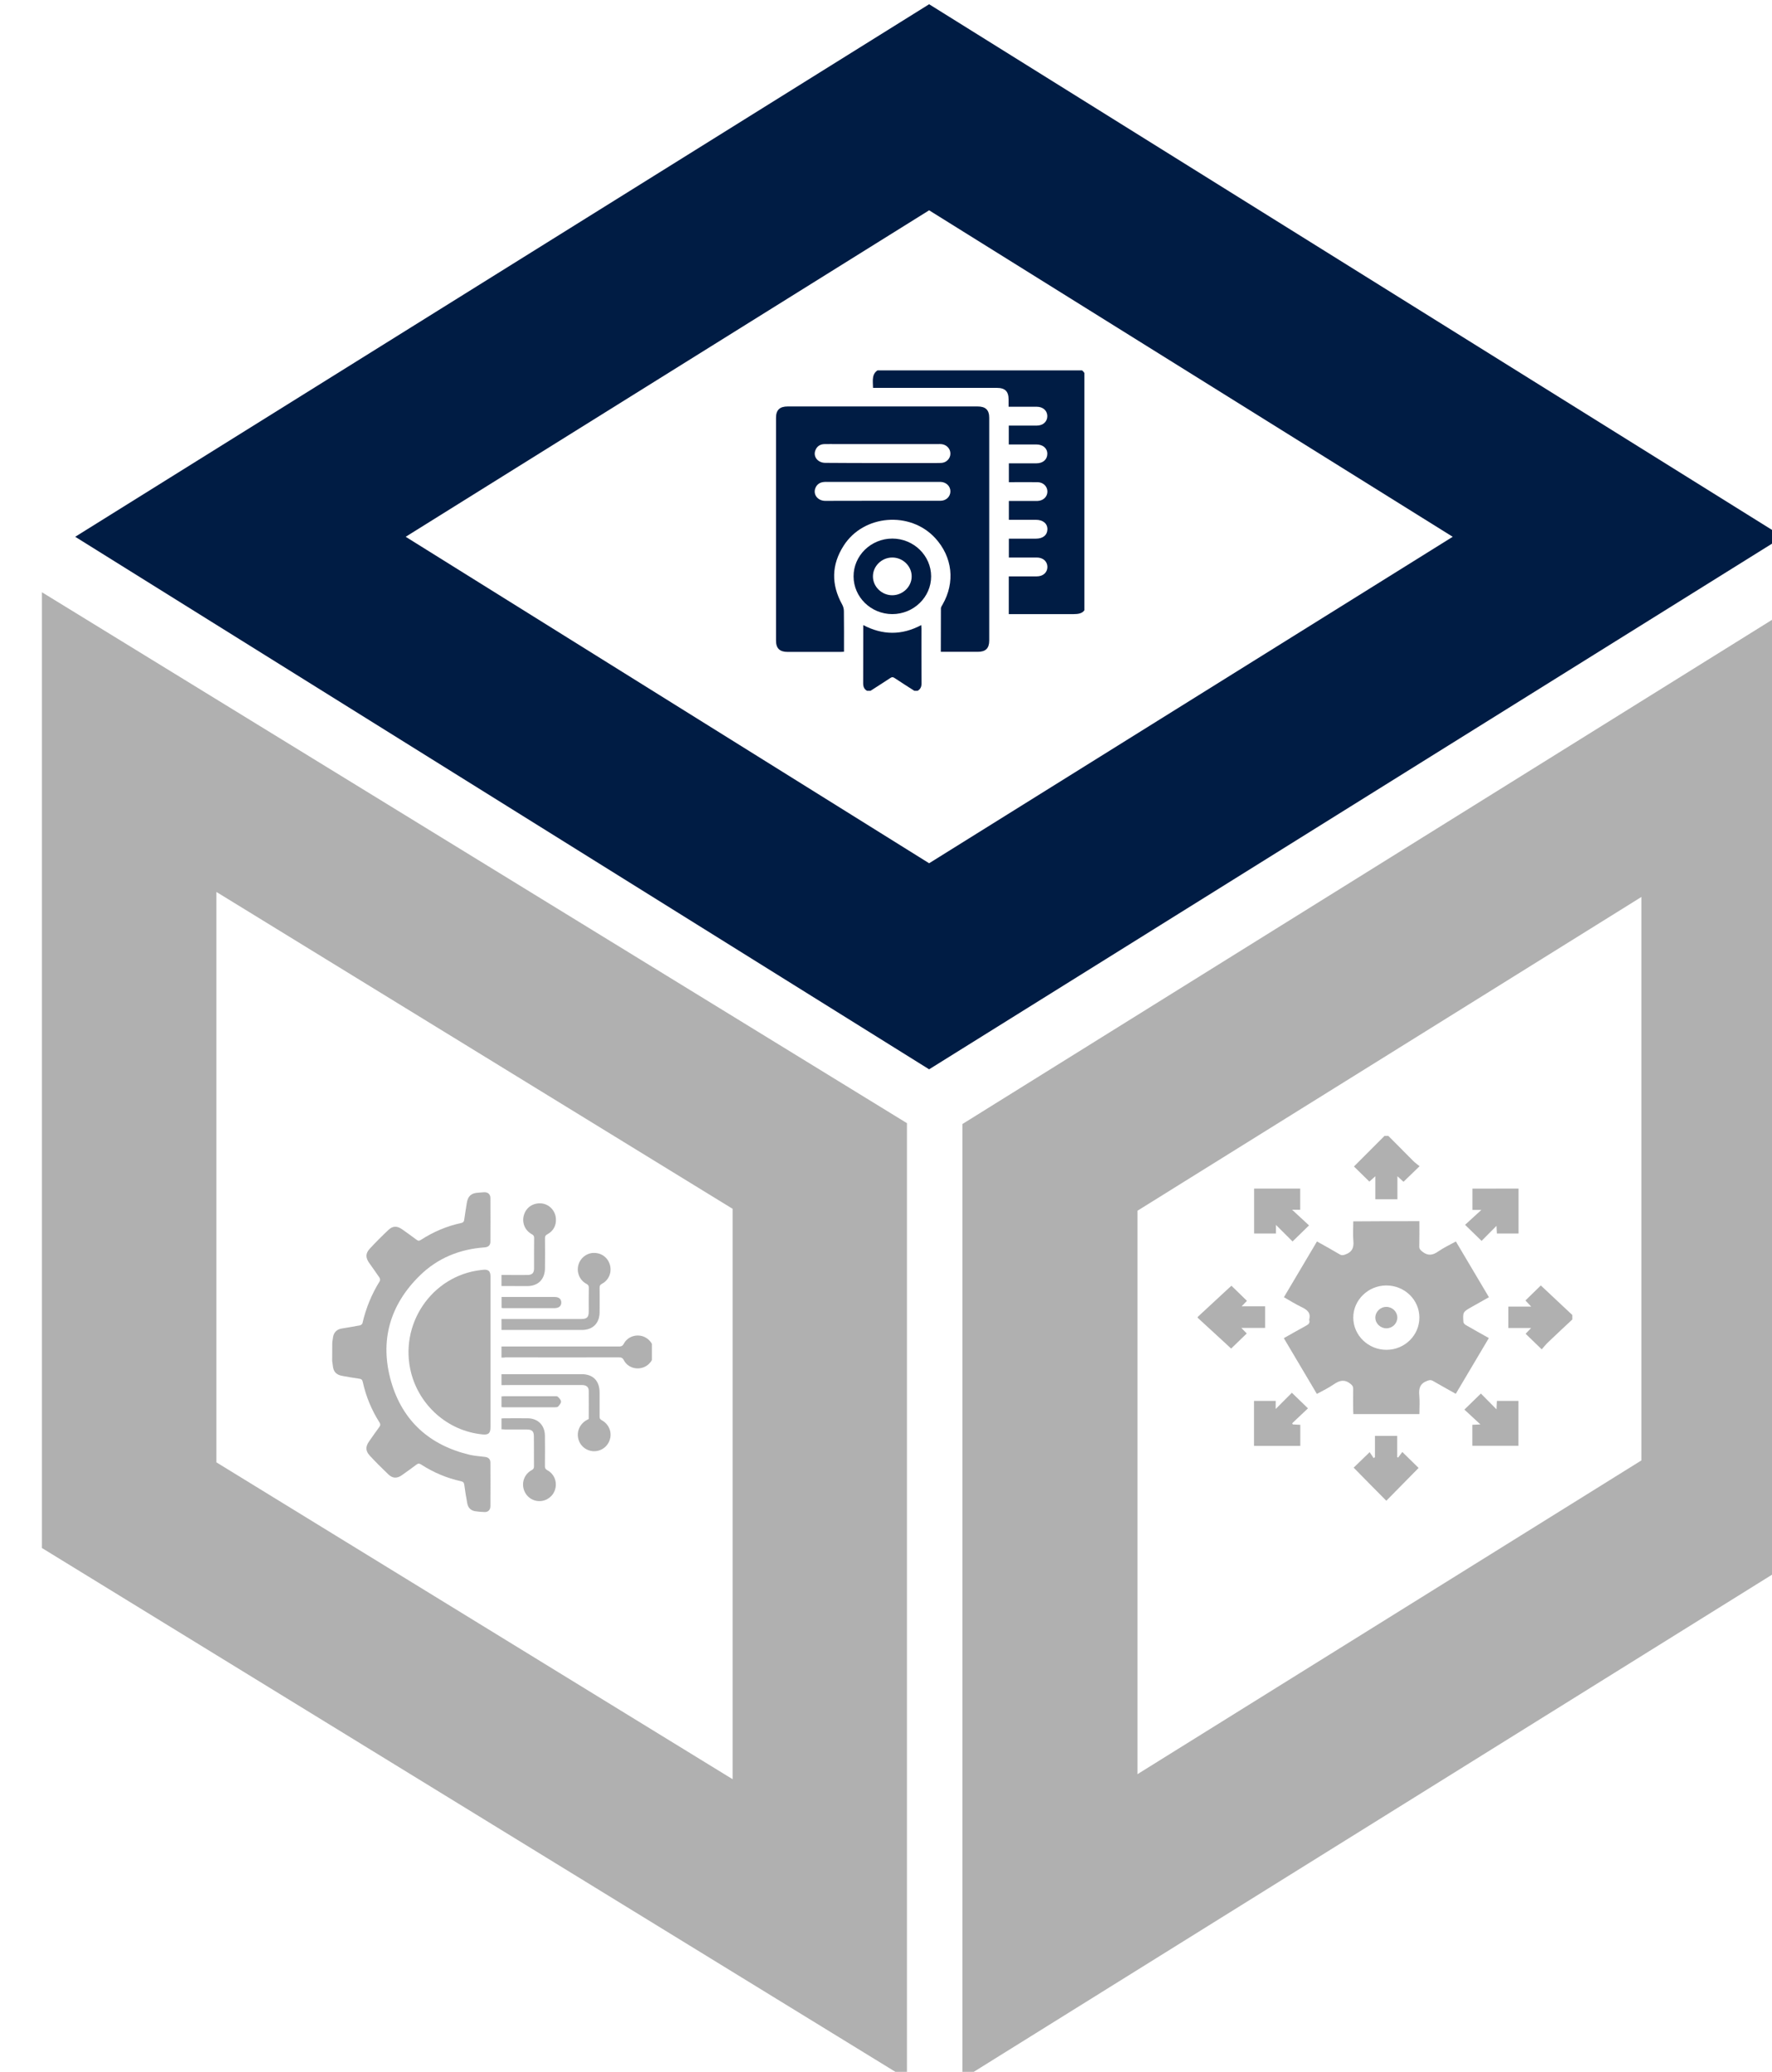 <?xml version="1.0" encoding="UTF-8" standalone="no"?>
<!-- Created with Inkscape (http://www.inkscape.org/) -->

<svg
   width="42.333mm"
   height="49.477mm"
   viewBox="0 0 42.333 49.477"
   version="1.1"
   id="svg1"
   xmlns:inkscape="http://www.inkscape.org/namespaces/inkscape"
   xmlns:sodipodi="http://sodipodi.sourceforge.net/DTD/sodipodi-0.dtd"
   xmlns="http://www.w3.org/2000/svg"
   xmlns:svg="http://www.w3.org/2000/svg">
  <sodipodi:namedview
     id="namedview1"
     pagecolor="#ffffff"
     bordercolor="#cccccc"
     borderopacity="1"
     inkscape:showpageshadow="0"
     inkscape:pageopacity="1"
     inkscape:pagecheckerboard="0"
     inkscape:deskcolor="#d1d1d1"
     inkscape:document-units="mm">
    <inkscape:page
       x="0"
       y="0"
       width="42.333"
       height="49.477"
       id="page2"
       margin="0"
       bleed="0" />
  </sodipodi:namedview>
  <defs
     id="defs1">
    <clipPath
       clipPathUnits="userSpaceOnUse"
       id="clipPath558">
      <path
         d="m 474.75,163.5 h 25.5 v 24.75 h -25.5 z"
         transform="matrix(1.333,0,0,-1.333,1960,540)"
         clip-rule="evenodd"
         id="path558" />
    </clipPath>
    <clipPath
       clipPathUnits="userSpaceOnUse"
       id="clipPath538">
      <path
         d="M 0,0 H 288.76 V 288.01 H 0 Z"
         id="path538" />
    </clipPath>
    <clipPath
       clipPathUnits="userSpaceOnUse"
       id="clipPath539">
      <path
         d="M 0,0 H 288.76 V 288.01 H 0 Z"
         id="path539" />
    </clipPath>
    <clipPath
       clipPathUnits="userSpaceOnUse"
       id="clipPath540">
      <path
         d="M 0,0 H 288.76 V 288.01 H 0 Z"
         id="path540" />
    </clipPath>
    <clipPath
       clipPathUnits="userSpaceOnUse"
       id="clipPath541">
      <path
         d="M 0,0 H 288.76 V 288.01 H 0 Z"
         id="path541" />
    </clipPath>
    <clipPath
       clipPathUnits="userSpaceOnUse"
       id="clipPath542">
      <path
         d="M 0,0 H 288.76 V 288.01 H 0 Z"
         id="path542" />
    </clipPath>
    <clipPath
       clipPathUnits="userSpaceOnUse"
       id="clipPath543">
      <path
         d="M 0,0 H 288.76 V 288.01 H 0 Z"
         id="path543" />
    </clipPath>
    <clipPath
       clipPathUnits="userSpaceOnUse"
       id="clipPath544">
      <path
         d="M 0,0 H 288.76 V 288.01 H 0 Z"
         id="path544" />
    </clipPath>
    <clipPath
       clipPathUnits="userSpaceOnUse"
       id="clipPath545">
      <path
         d="M 0,0 H 288.76 V 288.01 H 0 Z"
         id="path545" />
    </clipPath>
    <clipPath
       clipPathUnits="userSpaceOnUse"
       id="clipPath546">
      <path
         d="M 0,0 H 288.76 V 288.01 H 0 Z"
         id="path546" />
    </clipPath>
    <clipPath
       clipPathUnits="userSpaceOnUse"
       id="clipPath547">
      <path
         d="M 0,0 H 288.76 V 288.01 H 0 Z"
         id="path547" />
    </clipPath>
    <clipPath
       clipPathUnits="userSpaceOnUse"
       id="clipPath537">
      <path
         d="M 416.25,162.75 H 438 v 21.75 h -21.75 z"
         transform="matrix(1.333,0,0,-1.333,1960,540)"
         clip-rule="evenodd"
         id="path537" />
    </clipPath>
    <clipPath
       clipPathUnits="userSpaceOnUse"
       id="clipPath519">
      <path
         d="m 0.397,0.354 h 287.25 v 282.75 h -287.25 z"
         clip-rule="evenodd"
         id="path519" />
    </clipPath>
    <clipPath
       clipPathUnits="userSpaceOnUse"
       id="clipPath520">
      <path
         d="M 0,0 H 288 V 283.5 H 0 Z"
         id="path520" />
    </clipPath>
    <clipPath
       clipPathUnits="userSpaceOnUse"
       id="clipPath521">
      <path
         d="m 0.397,0.354 h 287.25 v 282.75 h -287.25 z"
         clip-rule="evenodd"
         id="path521" />
    </clipPath>
    <clipPath
       clipPathUnits="userSpaceOnUse"
       id="clipPath522">
      <path
         d="M 0,0 H 288 V 283.5 H 0 Z"
         id="path522" />
    </clipPath>
    <clipPath
       clipPathUnits="userSpaceOnUse"
       id="clipPath523">
      <path
         d="M 0,0 H 288 V 283.5 H 0 Z"
         id="path523" />
    </clipPath>
    <clipPath
       clipPathUnits="userSpaceOnUse"
       id="clipPath524">
      <path
         d="M 0,0 H 288 V 283.5 H 0 Z"
         id="path524" />
    </clipPath>
    <clipPath
       clipPathUnits="userSpaceOnUse"
       id="clipPath525">
      <path
         d="M 0,0 H 288 V 283.5 H 0 Z"
         id="path525" />
    </clipPath>
    <clipPath
       clipPathUnits="userSpaceOnUse"
       id="clipPath526">
      <path
         d="M 0,0 H 288 V 283.5 H 0 Z"
         id="path526" />
    </clipPath>
    <clipPath
       clipPathUnits="userSpaceOnUse"
       id="clipPath527">
      <path
         d="M 0,0 H 288 V 283.5 H 0 Z"
         id="path527" />
    </clipPath>
    <clipPath
       clipPathUnits="userSpaceOnUse"
       id="clipPath518">
      <path
         d="m 446.25,218.25 h 21 V 240 h -21 z"
         transform="matrix(1.333,0,0,-1.333,1960,540)"
         clip-rule="evenodd"
         id="path518" />
    </clipPath>
    <clipPath
       clipPathUnits="userSpaceOnUse"
       id="clipPath510">
      <path
         d="m 0.397,0.348 h 247.5 v 264 h -247.5 z"
         clip-rule="evenodd"
         id="path510" />
    </clipPath>
    <clipPath
       clipPathUnits="userSpaceOnUse"
       id="clipPath511">
      <path
         d="M 0,0 H 248.27 V 264.75 H 0 Z"
         id="path511" />
    </clipPath>
    <clipPath
       clipPathUnits="userSpaceOnUse"
       id="clipPath512">
      <path
         d="M 0,0 H 248.27 V 264.75 H 0 Z"
         id="path512" />
    </clipPath>
    <clipPath
       clipPathUnits="userSpaceOnUse"
       id="clipPath513">
      <path
         d="M 0,0 H 248.27 V 264.75 H 0 Z"
         id="path513" />
    </clipPath>
    <clipPath
       clipPathUnits="userSpaceOnUse"
       id="clipPath558-7">
      <path
         d="m 474.75,163.5 h 25.5 v 24.75 h -25.5 z"
         transform="matrix(1.333,0,0,-1.333,1960,540)"
         clip-rule="evenodd"
         id="path558-5" />
    </clipPath>
    <clipPath
       clipPathUnits="userSpaceOnUse"
       id="clipPath538-3">
      <path
         d="M 0,0 H 288.76 V 288.01 H 0 Z"
         id="path538-8" />
    </clipPath>
    <clipPath
       clipPathUnits="userSpaceOnUse"
       id="clipPath539-8">
      <path
         d="M 0,0 H 288.76 V 288.01 H 0 Z"
         id="path539-3" />
    </clipPath>
    <clipPath
       clipPathUnits="userSpaceOnUse"
       id="clipPath540-1">
      <path
         d="M 0,0 H 288.76 V 288.01 H 0 Z"
         id="path540-8" />
    </clipPath>
    <clipPath
       clipPathUnits="userSpaceOnUse"
       id="clipPath541-9">
      <path
         d="M 0,0 H 288.76 V 288.01 H 0 Z"
         id="path541-64" />
    </clipPath>
    <clipPath
       clipPathUnits="userSpaceOnUse"
       id="clipPath542-3">
      <path
         d="M 0,0 H 288.76 V 288.01 H 0 Z"
         id="path542-3" />
    </clipPath>
    <clipPath
       clipPathUnits="userSpaceOnUse"
       id="clipPath543-3">
      <path
         d="M 0,0 H 288.76 V 288.01 H 0 Z"
         id="path543-86" />
    </clipPath>
    <clipPath
       clipPathUnits="userSpaceOnUse"
       id="clipPath544-0">
      <path
         d="M 0,0 H 288.76 V 288.01 H 0 Z"
         id="path544-4" />
    </clipPath>
    <clipPath
       clipPathUnits="userSpaceOnUse"
       id="clipPath545-8">
      <path
         d="M 0,0 H 288.76 V 288.01 H 0 Z"
         id="path545-8" />
    </clipPath>
    <clipPath
       clipPathUnits="userSpaceOnUse"
       id="clipPath546-8">
      <path
         d="M 0,0 H 288.76 V 288.01 H 0 Z"
         id="path546-97" />
    </clipPath>
    <clipPath
       clipPathUnits="userSpaceOnUse"
       id="clipPath547-76">
      <path
         d="M 0,0 H 288.76 V 288.01 H 0 Z"
         id="path547-4" />
    </clipPath>
    <clipPath
       clipPathUnits="userSpaceOnUse"
       id="clipPath537-3">
      <path
         d="M 416.25,162.75 H 438 v 21.75 h -21.75 z"
         transform="matrix(1.333,0,0,-1.333,1960,540)"
         clip-rule="evenodd"
         id="path537-0" />
    </clipPath>
    <clipPath
       clipPathUnits="userSpaceOnUse"
       id="clipPath519-3">
      <path
         d="m 0.397,0.354 h 287.25 v 282.75 h -287.25 z"
         clip-rule="evenodd"
         id="path519-0" />
    </clipPath>
    <clipPath
       clipPathUnits="userSpaceOnUse"
       id="clipPath520-92">
      <path
         d="M 0,0 H 288 V 283.5 H 0 Z"
         id="path520-5" />
    </clipPath>
    <clipPath
       clipPathUnits="userSpaceOnUse"
       id="clipPath521-4">
      <path
         d="m 0.397,0.354 h 287.25 v 282.75 h -287.25 z"
         clip-rule="evenodd"
         id="path521-0" />
    </clipPath>
    <clipPath
       clipPathUnits="userSpaceOnUse"
       id="clipPath522-5">
      <path
         d="M 0,0 H 288 V 283.5 H 0 Z"
         id="path522-9" />
    </clipPath>
    <clipPath
       clipPathUnits="userSpaceOnUse"
       id="clipPath523-4">
      <path
         d="M 0,0 H 288 V 283.5 H 0 Z"
         id="path523-69" />
    </clipPath>
    <clipPath
       clipPathUnits="userSpaceOnUse"
       id="clipPath524-2">
      <path
         d="M 0,0 H 288 V 283.5 H 0 Z"
         id="path524-2" />
    </clipPath>
    <clipPath
       clipPathUnits="userSpaceOnUse"
       id="clipPath525-47">
      <path
         d="M 0,0 H 288 V 283.5 H 0 Z"
         id="path525-75" />
    </clipPath>
    <clipPath
       clipPathUnits="userSpaceOnUse"
       id="clipPath526-4">
      <path
         d="M 0,0 H 288 V 283.5 H 0 Z"
         id="path526-8" />
    </clipPath>
    <clipPath
       clipPathUnits="userSpaceOnUse"
       id="clipPath527-1">
      <path
         d="M 0,0 H 288 V 283.5 H 0 Z"
         id="path527-2" />
    </clipPath>
    <clipPath
       clipPathUnits="userSpaceOnUse"
       id="clipPath518-89">
      <path
         d="m 446.25,218.25 h 21 V 240 h -21 z"
         transform="matrix(1.333,0,0,-1.333,1960,540)"
         clip-rule="evenodd"
         id="path518-3" />
    </clipPath>
    <clipPath
       clipPathUnits="userSpaceOnUse"
       id="clipPath510-6">
      <path
         d="m 0.397,0.348 h 247.5 v 264 h -247.5 z"
         clip-rule="evenodd"
         id="path510-8" />
    </clipPath>
    <clipPath
       clipPathUnits="userSpaceOnUse"
       id="clipPath511-0">
      <path
         d="M 0,0 H 248.27 V 264.75 H 0 Z"
         id="path511-2" />
    </clipPath>
    <clipPath
       clipPathUnits="userSpaceOnUse"
       id="clipPath512-1">
      <path
         d="M 0,0 H 248.27 V 264.75 H 0 Z"
         id="path512-05" />
    </clipPath>
    <clipPath
       clipPathUnits="userSpaceOnUse"
       id="clipPath513-1">
      <path
         d="M 0,0 H 248.27 V 264.75 H 0 Z"
         id="path513-10" />
    </clipPath>
    <clipPath
       clipPathUnits="userSpaceOnUse"
       id="clipPath558-3">
      <path
         d="m 474.75,163.5 h 25.5 v 24.75 h -25.5 z"
         transform="matrix(1.333,0,0,-1.333,1960,540)"
         clip-rule="evenodd"
         id="path558-8" />
    </clipPath>
    <clipPath
       clipPathUnits="userSpaceOnUse"
       id="clipPath538-0">
      <path
         d="M 0,0 H 288.76 V 288.01 H 0 Z"
         id="path538-5" />
    </clipPath>
    <clipPath
       clipPathUnits="userSpaceOnUse"
       id="clipPath539-6">
      <path
         d="M 0,0 H 288.76 V 288.01 H 0 Z"
         id="path539-6" />
    </clipPath>
    <clipPath
       clipPathUnits="userSpaceOnUse"
       id="clipPath540-4">
      <path
         d="M 0,0 H 288.76 V 288.01 H 0 Z"
         id="path540-0" />
    </clipPath>
    <clipPath
       clipPathUnits="userSpaceOnUse"
       id="clipPath541-04">
      <path
         d="M 0,0 H 288.76 V 288.01 H 0 Z"
         id="path541-62" />
    </clipPath>
    <clipPath
       clipPathUnits="userSpaceOnUse"
       id="clipPath542-6">
      <path
         d="M 0,0 H 288.76 V 288.01 H 0 Z"
         id="path542-7" />
    </clipPath>
    <clipPath
       clipPathUnits="userSpaceOnUse"
       id="clipPath543-5">
      <path
         d="M 0,0 H 288.76 V 288.01 H 0 Z"
         id="path543-69" />
    </clipPath>
    <clipPath
       clipPathUnits="userSpaceOnUse"
       id="clipPath544-8">
      <path
         d="M 0,0 H 288.76 V 288.01 H 0 Z"
         id="path544-7" />
    </clipPath>
    <clipPath
       clipPathUnits="userSpaceOnUse"
       id="clipPath545-28">
      <path
         d="M 0,0 H 288.76 V 288.01 H 0 Z"
         id="path545-2" />
    </clipPath>
    <clipPath
       clipPathUnits="userSpaceOnUse"
       id="clipPath546-9">
      <path
         d="M 0,0 H 288.76 V 288.01 H 0 Z"
         id="path546-96" />
    </clipPath>
    <clipPath
       clipPathUnits="userSpaceOnUse"
       id="clipPath547-0">
      <path
         d="M 0,0 H 288.76 V 288.01 H 0 Z"
         id="path547-2" />
    </clipPath>
    <clipPath
       clipPathUnits="userSpaceOnUse"
       id="clipPath537-7">
      <path
         d="M 416.25,162.75 H 438 v 21.75 h -21.75 z"
         transform="matrix(1.333,0,0,-1.333,1960,540)"
         clip-rule="evenodd"
         id="path537-6" />
    </clipPath>
    <clipPath
       clipPathUnits="userSpaceOnUse"
       id="clipPath519-13">
      <path
         d="m 0.397,0.354 h 287.25 v 282.75 h -287.25 z"
         clip-rule="evenodd"
         id="path519-2" />
    </clipPath>
    <clipPath
       clipPathUnits="userSpaceOnUse"
       id="clipPath520-1">
      <path
         d="M 0,0 H 288 V 283.5 H 0 Z"
         id="path520-59" />
    </clipPath>
    <clipPath
       clipPathUnits="userSpaceOnUse"
       id="clipPath521-9">
      <path
         d="m 0.397,0.354 h 287.25 v 282.75 h -287.25 z"
         clip-rule="evenodd"
         id="path521-1" />
    </clipPath>
    <clipPath
       clipPathUnits="userSpaceOnUse"
       id="clipPath522-4">
      <path
         d="M 0,0 H 288 V 283.5 H 0 Z"
         id="path522-91" />
    </clipPath>
    <clipPath
       clipPathUnits="userSpaceOnUse"
       id="clipPath523-0">
      <path
         d="M 0,0 H 288 V 283.5 H 0 Z"
         id="path523-7" />
    </clipPath>
    <clipPath
       clipPathUnits="userSpaceOnUse"
       id="clipPath524-5">
      <path
         d="M 0,0 H 288 V 283.5 H 0 Z"
         id="path524-8" />
    </clipPath>
    <clipPath
       clipPathUnits="userSpaceOnUse"
       id="clipPath525-7">
      <path
         d="M 0,0 H 288 V 283.5 H 0 Z"
         id="path525-0" />
    </clipPath>
    <clipPath
       clipPathUnits="userSpaceOnUse"
       id="clipPath526-48">
      <path
         d="M 0,0 H 288 V 283.5 H 0 Z"
         id="path526-0" />
    </clipPath>
    <clipPath
       clipPathUnits="userSpaceOnUse"
       id="clipPath527-4">
      <path
         d="M 0,0 H 288 V 283.5 H 0 Z"
         id="path527-29" />
    </clipPath>
    <clipPath
       clipPathUnits="userSpaceOnUse"
       id="clipPath518-6">
      <path
         d="m 446.25,218.25 h 21 V 240 h -21 z"
         transform="matrix(1.333,0,0,-1.333,1960,540)"
         clip-rule="evenodd"
         id="path518-10" />
    </clipPath>
    <clipPath
       clipPathUnits="userSpaceOnUse"
       id="clipPath510-4">
      <path
         d="m 0.397,0.348 h 247.5 v 264 h -247.5 z"
         clip-rule="evenodd"
         id="path510-2" />
    </clipPath>
    <clipPath
       clipPathUnits="userSpaceOnUse"
       id="clipPath511-2">
      <path
         d="M 0,0 H 248.27 V 264.75 H 0 Z"
         id="path511-20" />
    </clipPath>
    <clipPath
       clipPathUnits="userSpaceOnUse"
       id="clipPath512-5">
      <path
         d="M 0,0 H 248.27 V 264.75 H 0 Z"
         id="path512-5" />
    </clipPath>
    <clipPath
       clipPathUnits="userSpaceOnUse"
       id="clipPath513-2">
      <path
         d="M 0,0 H 248.27 V 264.75 H 0 Z"
         id="path513-9" />
    </clipPath>
  </defs>
  <g
     inkscape:label="Слой 1"
     inkscape:groupmode="layer"
     id="layer1"
     transform="translate(-82.706,-92.865)">
    <g
       id="g506"
       transform="matrix(0.265,0,0,0.265,-575.842,43.388)"
       style="opacity:0.944;fill:#919191;fill-opacity:0.765">
      <path
         id="path507"
         d="m 459,124.5 57.75,35.95 V 225 L 459,189.05 Z m 11.84,20.6 34.08,21.21 v 38.09 l -34.08,-21.21 z"
         style="fill:#919191;fill-opacity:0.765;fill-rule:evenodd;stroke:none"
         transform="matrix(1.333,0,0,-1.333,1960,540)" />
    </g>
    <g
       id="g507"
       transform="matrix(0.265,0,0,0.265,-575.842,43.388)"
       style="fill-rule:evenodd">
      <path
         id="path508"
         d="m 399,228.75 57.75,36 57.75,-36 -57.75,-36 z m 22.35,0 35.4,22.07 35.41,-22.07 -35.41,-22.07 z"
         style="fill:#001c44;fill-opacity:1;fill-rule:evenodd;stroke:none"
         transform="matrix(1.333,0,0,-1.333,1960,540)" />
      <g
         id="g506-5"
         transform="translate(1.882,228.748)">
        <path
           id="path507-0"
           d="m 459,124.5 57.75,35.95 V 225 L 459,189.05 Z m 11.84,20.6 34.08,21.21 v 38.09 l -34.08,-21.21 z"
           style="fill:#83b4f5;fill-opacity:1;fill-rule:evenodd;stroke:none"
           transform="matrix(1.333,0,0,-1.333,1960,540)" />
      </g>
      <g
         id="g507-6"
         transform="translate(1.882,228.748)"
         style="fill:#919191;fill-opacity:0.765">
        <path
           id="path508-4"
           d="m 399,228.75 57.75,36 57.75,-36 -57.75,-36 z m 22.35,0 35.4,22.07 35.41,-22.07 -35.41,-22.07 z"
           style="fill:#919191;fill-opacity:0.765;fill-rule:evenodd;stroke:none"
           transform="matrix(1.333,0,0,-1.333,1960,540)" />
      </g>
      <g
         id="g508-6"
         transform="translate(1.882,228.748)">
        <path
           id="path509-2"
           d="M 455.25,189.11 V 124.5 l -58.5,35.89 V 225 Z m -11.79,-5.79 v -38.56 l -34.91,21.42 v 38.56 z"
           style="fill:#919191;fill-opacity:0.765;fill-rule:evenodd;stroke:none"
           transform="matrix(1.333,0,0,-1.333,1960,540)" />
      </g>
      <g
         id="g509-5"
         transform="translate(1.882,228.748)"
         style="fill:#919191;fill-opacity:0.765">
        <g
           id="g517-8"
           clip-path="url(#clipPath518-89)"
           style="fill:#919191;fill-opacity:0.765">
          <path
             d="m 242.2,264.31 c 4.5,-2.02 5.77,-5.62 5.77,-10.42 -0.07,-60.23 -0.07,-120.45 -0.07,-180.68 0,-7.35 -2.63,-9.975 -9.9,-9.975 -16.35,0 -32.63,0 -48.98,0 -0.9,0 -1.87,0 -2.92,0 0,10.35 0,20.475 0,30.9 0.82,0 1.65,0 2.47,0 6.6,0 13.2,0 19.88,0 5.02,0 8.47,3.225 8.47,7.725 0,4.5 -3.45,7.73 -8.47,7.73 -7.35,0 -14.78,0 -22.28,0 0,5.17 0,10.12 0,15.45 0.75,0 1.58,0 2.33,0 6.45,0 12.9,0 19.35,0 5.55,0 9,3 9.07,7.65 0.08,4.72 -3.52,7.8 -9.22,7.8 -7.13,0 -14.25,0 -21.53,0 0,5.17 0,10.2 0,15.45 5.33,0 10.65,0 15.9,0 2.33,0 4.65,-0.08 6.98,0 4.57,0.15 7.95,3.52 7.87,7.8 -0.07,4.2 -3.37,7.5 -7.87,7.57 -7.58,0.08 -15.08,0 -22.88,0 0,5.1 0,10.13 0,15.45 1.88,0 3.83,0 5.78,0 5.4,0 10.8,0 16.2,0 5.25,0 8.7,3.15 8.7,7.8 0,4.58 -3.53,7.65 -8.78,7.65 -6.45,0 -12.9,0 -19.35,0 -0.82,0 -1.65,0 -2.62,0 0,5.18 0,10.13 0,15.45 0.82,0 1.65,0 2.4,0 6.6,0 13.2,0 19.87,0 5.03,0 8.48,3.23 8.48,7.73 0,4.5 -3.45,7.72 -8.48,7.72 -7.35,0 -14.77,0 -22.42,0 0,2.1 0,4.05 0,6 0,6.6 -2.85,9.45 -9.38,9.45 -31.87,0 -63.75,0 -95.623,0 -0.975,0 -2.025,0 -3.15,0 -0.075,6.08 -1.575,12.3 5.55,15.45 52.953,0.3 105.903,0.3 158.853,0.3 z"
             style="fill:#919191;fill-opacity:0.765;fill-rule:nonzero;stroke:none"
             transform="matrix(0.113,7.269584e-8,-1.3670523e-7,-0.11,2555,249)"
             clip-path="url(#clipPath510-6)"
             id="path514-6" />
          <path
             d="m 73.072,0.385 c -2.4,1.35 -3.15,3.45 -3.15,6.225 0.075,15.675 0.075,31.424 0.075,47.624 15.45,-8.325 30.753,-8.475 46.273,0 0.08,-1.125 0.15,-1.95 0.15,-2.775 0,-14.925 -0.07,-29.85 0.08,-44.849 0,-2.775 -0.75,-4.8 -3.15,-6.225 -0.83,0 -1.73,0 -2.55,0 -5.25,3.45 -10.58,6.9 -15.828,10.5 -1.275,0.9 -2.1,0.9 -3.375,0 C 86.347,7.285 81.022,3.91 75.772,0.385 c -0.975,0 -1.8,0 -2.7,0 z"
             style="fill:#919191;fill-opacity:0.765;fill-rule:nonzero;stroke:none"
             transform="matrix(0.113,7.269584e-8,-1.3670523e-7,-0.11,2555,249)"
             clip-path="url(#clipPath511-0)"
             id="path515-2" />
          <path
             d="m 131.87,32.335 c 0,12.075 0,23.85 0.08,35.625 0,0.975 0.75,2.1 1.27,3 10.28,18.3 8.03,39.15 -5.92,54.68 -20.03,22.2 -57.078,19.12 -72.903,-6.3 -9.825,-15.68 -10.05,-31.805 -1.275,-48.155 0.9,-1.65 1.425,-3.674 1.425,-5.549 0.15,-10.951 0.075,-21.976 0.075,-33.226 -0.975,-0.075 -1.8,-0.15 -2.625,-0.15 -14.1,0 -28.2,0 -42.3,0 -6.375,0 -9.3,2.925 -9.3,9.3 0,60.83 0,121.65 0,182.48 0,6.37 2.925,9.3 9.3,9.3 50.475,0 101.023,0 151.503,0 6.37,0 9.3,-2.85 9.3,-9.23 0,-60.82 0,-121.65 0,-182.475 0,-6.45 -2.85,-9.3 -9.23,-9.3 -9.67,0 -19.35,0 -29.4,0 z M 85.372,186.99 c 12.225,0 24.378,0 36.598,0 3.38,0 6.68,-0.08 10.05,0.07 4.28,0.15 7.5,3.53 7.5,7.65 0,4.13 -3.15,7.5 -7.42,7.8 -0.83,0.08 -1.73,0 -2.55,0 -26.78,0 -53.628,0 -80.403,0 -3.375,0 -6.675,0.08 -10.05,0 -3.45,-0.07 -5.925,-1.72 -7.2,-4.87 -2.175,-5.25 1.725,-10.5 7.875,-10.5 15.225,-0.15 30.45,-0.15 45.6,-0.15 z m 0.075,-30.9 c 7.875,0 15.823,0 23.703,0 7.57,0 15.15,-0.08 22.65,0 4.42,0.07 7.72,3.45 7.72,7.72 0,4.2 -3.3,7.5 -7.72,7.73 -0.75,0 -1.58,0 -2.33,0 -29.4,0 -58.723,0 -88.123,0 -0.975,0 -1.875,0.07 -2.85,-0.08 -3.15,-0.3 -5.475,-1.95 -6.675,-4.95 -2.025,-5.17 1.725,-10.42 7.725,-10.5 15.3,0 30.6,0.08 45.9,0.08 z"
             style="fill:#919191;fill-opacity:0.765;fill-rule:nonzero;stroke:none"
             transform="matrix(0.113,7.269584e-8,-1.3670523e-7,-0.11,2555,249)"
             clip-path="url(#clipPath512-1)"
             id="path516-8" />
          <path
             d="m 93.172,125.11 c 17.028,0 30.978,-13.95 30.978,-30.975 0,-17.025 -13.95,-30.9 -31.053,-30.9 -16.95,0.075 -30.75,13.875 -30.825,30.825 -0.075,17.1 13.875,31.05 30.9,31.05 z m 15.448,-30.9 c 0,8.4 -7.12,15.45 -15.523,15.38 -8.4,0 -15.45,-7.13 -15.375,-15.53 0,-8.4 7.125,-15.45 15.525,-15.375 8.403,0.075 15.453,7.125 15.373,15.525 z"
             style="fill:#919191;fill-opacity:0.765;fill-rule:nonzero;stroke:none"
             transform="matrix(0.113,7.269584e-8,-1.3670523e-7,-0.11,2555,249)"
             clip-path="url(#clipPath513-1)"
             id="path517-4" />
        </g>
      </g>
      <g
         id="g518-7"
         transform="translate(1.882,228.748)"
         style="fill:#919191;fill-opacity:0.765">
        <g
           id="g536-2"
           clip-path="url(#clipPath537-3)"
           style="fill:#919191;fill-opacity:0.765">
          <path
             d="m 0.397,150.16 c 0.225,1.35 0.45,2.78 0.6,4.12 0.525,4.58 3.298,7.5 7.796,8.25 5.398,0.9 10.87,1.72 16.267,2.77 0.899,0.15 2.174,1.2 2.324,2.03 3.073,13.19 8.17,25.56 15.442,37.1 0.449,0.75 0.224,2.33 -0.3,3.08 -2.999,4.42 -6.147,8.69 -9.22,13.04 -3.224,4.57 -3.299,8.32 0.524,12.44 5.397,5.78 11.02,11.4 16.866,16.79 3.823,3.53 7.646,3.45 11.994,0.45 4.348,-3.07 8.696,-6.14 12.968,-9.29 1.425,-1.13 2.474,-1.05 3.898,-0.08 11.095,7.13 23.085,12.15 36.055,14.92 1.58,0.38 2.33,1.05 2.55,2.7 0.67,5.02 1.57,9.97 2.32,14.92 1.05,6.22 3.9,8.77 10.35,9.14 1.65,0.08 3.37,0.3 5.02,0.38 3.45,0.15 5.7,-1.73 5.7,-5.1 0.07,-12.82 0.07,-25.64 0,-38.46 0,-3.29 -1.8,-4.94 -5.4,-5.17 C 114.04,232.62 94.398,224.75 78.431,209.23 51.745,183.29 42.6,151.59 52.869,115.9 63.064,80.673 87.576,59.234 123.33,50.913 c 4.35,-0.974 8.85,-1.199 13.35,-1.799 3.07,-0.374 4.87,-1.949 4.87,-5.097 0.07,-12.818 0.07,-25.637 0,-38.455 0,-3.223 -2.03,-5.247 -5.1,-5.172 -2.92,0.075 -5.77,0.3 -8.62,0.75 -3.75,0.675 -6.15,2.998 -6.9,6.821 -1.05,5.547 -1.95,11.019 -2.69,16.566 -0.3,1.874 -0.98,2.699 -2.85,3.074 -12.82,2.773 -24.74,7.795 -35.76,14.842 -1.649,1.049 -2.698,0.899 -4.197,-0.225 -4.198,-3.148 -8.471,-6.147 -12.744,-9.145 -4.422,-3.149 -8.32,-3.074 -12.218,0.599 -5.697,5.398 -11.319,10.87 -16.642,16.642 -3.823,4.123 -3.823,7.871 -0.599,12.443 2.998,4.273 5.996,8.546 9.145,12.744 1.049,1.424 1.199,2.398 0.225,3.972 -7.122,11.095 -12.144,23.087 -14.992,35.977 -0.375,1.65 -1.05,2.48 -2.849,2.7 -5.172,0.68 -10.345,1.65 -15.442,2.55 -5.547,0.98 -8.021,3.82 -8.471,9.45 -0.075,1.2 -0.375,2.32 -0.525,3.52 0.075,5.62 0.075,11.02 0.075,16.49 z"
             style="fill:#919191;fill-opacity:0.765;fill-rule:nonzero;stroke:none"
             transform="matrix(0.101,6.2666667e-8,-1.2766225e-7,-0.102,2515,323)"
             clip-path="url(#clipPath519-3)"
             id="path528-4" />
          <path
             d="m 141.62,141.62 c 0,-22.04 0,-44.156 0,-66.194 0,-5.473 -1.8,-6.972 -7.19,-6.447 C 102.64,72.202 78.281,95.065 70.86,123.1 59.616,165.9 89,209.16 133,214.18 c 0.68,0.07 1.28,0.15 1.95,0.22 4.72,0.53 6.67,-1.12 6.67,-5.84 0,-7.13 0,-14.25 0,-21.29 0,-15.22 0,-30.44 0,-45.65 z"
             style="fill:#919191;fill-opacity:0.765;fill-rule:nonzero;stroke:none"
             transform="matrix(0.101,6.2666667e-8,-1.2766225e-7,-0.102,2515,323)"
             clip-path="url(#clipPath520-92)"
             id="path529-0" />
          <path
             d="m 151.44,136.82 c 0,3.45 0,6.45 0,9.82 1.28,0 2.4,0 3.6,0 33.73,0 67.47,0 101.2,0 2.02,0 3.22,0.37 4.35,2.4 3.14,5.84 9.89,8.47 16.26,6.82 6.37,-1.73 10.8,-7.5 10.8,-14.02 0,-6.6 -4.5,-12.37 -10.8,-14.02 -6.44,-1.72 -13.19,0.98 -16.26,6.82 -1.13,2.1 -2.4,2.4 -4.35,2.4 -33.73,-0.07 -67.47,0 -101.2,0 -1.12,-0.22 -2.25,-0.22 -3.6,-0.22 z"
             style="fill:#919191;fill-opacity:0.765;fill-rule:nonzero;stroke:none"
             transform="matrix(0.101,6.2666667e-8,-1.2766225e-7,-0.102,2515,323)"
             clip-path="url(#clipPath521-4)"
             id="path530-6" />
          <path
             d="m 151.44,161.26 c 0,3.37 0,6.37 0,9.67 1.2,0 2.25,0 3.38,0 22.56,0 45.05,0 67.61,0 5.32,0 6.9,1.49 6.9,6.74 0,6.9 -0.08,13.87 0.07,20.77 0,1.8 -0.45,2.69 -2.17,3.59 -6,3.15 -8.85,9.97 -7.2,16.42 1.58,6.15 7.12,10.65 13.42,10.87 6.9,0.23 12.67,-3.75 14.69,-10.27 2.03,-6.6 -0.75,-13.72 -6.97,-16.94 -1.8,-0.98 -2.25,-2.02 -2.17,-3.9 0.07,-7.12 0.07,-14.24 0,-21.29 0,-9.59 -6,-15.59 -15.52,-15.66 -23.09,0 -46.18,0 -69.26,0 -0.9,0 -1.73,0 -2.78,0 z"
             style="fill:#919191;fill-opacity:0.765;fill-rule:nonzero;stroke:none"
             transform="matrix(0.101,6.2666667e-8,-1.2766225e-7,-0.102,2515,323)"
             clip-path="url(#clipPath522-5)"
             id="path531-2" />
          <path
             d="m 151.44,112.53 c 0,3.37 0,6.3 0,9.67 1.13,0 2.1,0 3.08,0 22.78,0 45.65,0 68.44,0 10.19,0 15.96,-5.85 16.04,-15.97 0,-7.192 0,-14.388 0,-21.584 0,-1.424 0.37,-2.249 1.72,-2.999 6.37,-3.373 9.37,-10.119 7.57,-16.716 -1.72,-6.447 -7.57,-10.869 -14.32,-10.794 -6.59,0.075 -12.36,4.572 -13.94,10.944 -1.65,6.671 1.43,13.343 7.72,16.716 0.53,0.225 0.98,0.525 1.58,0.825 0,8.32 0.07,16.641 0,24.958 -0.08,3.38 -2.18,5.03 -6.07,5.03 -21.07,0 -42.06,0 -63.12,0 -2.85,-0.08 -5.7,-0.08 -8.7,-0.08 z"
             style="fill:#919191;fill-opacity:0.765;fill-rule:nonzero;stroke:none"
             transform="matrix(0.101,6.2666667e-8,-1.2766225e-7,-0.102,2515,323)"
             clip-path="url(#clipPath523-4)"
             id="path532-9" />
          <path
             d="m 151.44,73.477 c 0,3.373 0,6.371 0,9.595 0.75,0.075 1.5,0.15 2.18,0.15 7.12,0 14.16,0.074 21.29,0 8.99,-0.075 15.14,-6.072 15.29,-15.143 0.15,-8.995 0.07,-17.915 0,-26.911 0,-1.724 0.3,-2.773 2.02,-3.748 6.15,-3.223 9,-9.969 7.2,-16.641 -1.65,-6.297 -7.5,-10.719 -14.09,-10.719 -6.75,0 -12.45,4.422 -14.17,11.019 -1.65,6.447 1.2,13.118 7.27,16.341 1.57,0.825 2.02,1.725 2.02,3.374 -0.07,8.695 0,17.391 -0.07,26.086 0,4.947 -1.5,6.447 -6.6,6.447 -6.45,0 -12.89,0 -19.34,0 -0.82,0.15 -1.87,0.15 -3,0.15 z"
             style="fill:#919191;fill-opacity:0.765;fill-rule:nonzero;stroke:none"
             transform="matrix(0.101,6.2666667e-8,-1.2766225e-7,-0.102,2515,323)"
             clip-path="url(#clipPath524-2)"
             id="path533-9" />
          <path
             d="m 151.44,200.09 c 0,3.44 0,6.37 0,9.74 2.03,0 3.98,0 5.92,0 5.78,0 11.62,-0.07 17.4,0 4.12,0.08 5.77,1.8 5.77,5.85 0,8.92 -0.08,17.76 0.07,26.68 0,1.73 -0.45,2.63 -2.02,3.45 -6.37,3.45 -9.15,10.42 -7.05,17.17 2.1,6.82 8.55,10.87 15.89,10.04 6.68,-0.75 12.15,-6.37 12.6,-13.42 0.37,-6.14 -2.25,-10.94 -7.72,-13.86 -1.58,-0.83 -2.03,-1.73 -2.03,-3.45 0.08,-8.77 0.08,-17.62 0,-26.39 -0.07,-9.89 -6.07,-15.89 -15.96,-15.89 -7.58,0.08 -15.07,0.08 -22.87,0.08 z"
             style="fill:#919191;fill-opacity:0.765;fill-rule:nonzero;stroke:none"
             transform="matrix(0.101,6.2666667e-8,-1.2766225e-7,-0.102,2515,323)"
             clip-path="url(#clipPath525-47)"
             id="path534-0" />
          <path
             d="m 151.52,180.75 c 0,3.29 0,6.37 0,9.67 0.97,0 1.8,0 2.62,0 14.77,0 29.54,0 44.23,0 1.2,0 2.47,-0.08 3.52,-0.53 2.03,-0.75 3,-2.47 2.93,-4.65 -0.08,-2.17 -1.28,-3.67 -3.38,-4.34 -0.82,-0.23 -1.65,-0.3 -2.47,-0.38 -15.29,0 -30.59,0 -45.95,0 -0.45,0.08 -0.9,0.15 -1.5,0.23 z"
             style="fill:#919191;fill-opacity:0.765;fill-rule:nonzero;stroke:none"
             transform="matrix(0.101,6.2666667e-8,-1.2766225e-7,-0.102,2515,323)"
             clip-path="url(#clipPath526-4)"
             id="path535-8" />
          <path
             d="m 151.44,93.116 c 0,3.299 0,6.297 0,9.444 0.9,0.08 1.73,0.15 2.48,0.15 14.84,0 29.76,0 44.6,0 1.12,0 2.62,0.15 3.22,-0.45 1.28,-1.2 2.78,-2.847 2.85,-4.271 0,-1.499 -1.5,-3.149 -2.62,-4.423 -0.53,-0.6 -1.95,-0.6 -2.93,-0.6 -15.36,0 -30.66,0 -46.02,0 -0.45,0 -0.9,0.075 -1.58,0.15 z"
             style="fill:#919191;fill-opacity:0.765;fill-rule:nonzero;stroke:none"
             transform="matrix(0.101,6.2666667e-8,-1.2766225e-7,-0.102,2515,323)"
             clip-path="url(#clipPath527-1)"
             id="path536-1" />
        </g>
      </g>
      <g
         id="g537-3"
         transform="translate(1.882,228.748)">
        <g
           id="g557-1"
           clip-path="url(#clipPath558-7)">
          <path
             d="m 0.509,144.55 c 8.019,7.57 15.963,15.14 23.982,22.78 0.674,0.68 1.349,1.28 1.798,1.65 3.972,-3.89 7.794,-7.79 11.841,-11.84 -0.974,-1.05 -2.323,-2.47 -4.047,-4.27 6.295,0 11.991,0 17.911,0 0,-5.77 0,-11.17 0,-16.94 -5.77,0 -11.541,0 -18.136,0 1.799,-1.87 3.148,-3.29 4.122,-4.34 -3.897,-3.9 -7.794,-7.8 -11.916,-11.84 -2.098,1.94 -4.646,4.49 -7.269,6.89 -6.07,5.77 -12.215,11.47 -18.286,17.24 0,0.3 0,0.52 0,0.67 z"
             style="fill:#83b4f5;fill-opacity:1;fill-rule:nonzero;stroke:none"
             transform="matrix(0.118,6.2501227e-8,-2.5132328e-7,-0.115,2593,322)"
             clip-path="url(#clipPath538-3)"
             id="path548-1" />
          <path
             d="m 145,287.61 c 6.74,-6.96 13.49,-13.93 20.23,-20.9 1.5,-1.5 3.22,-2.78 4.8,-4.05 -4.42,-4.42 -8.25,-8.17 -12.29,-12.22 -1.35,1.2 -2.78,2.63 -4.65,4.35 0,-6.37 0,-12.14 0,-18.06 -5.62,0 -11.02,0 -16.86,0 0,5.77 0,11.54 0,18.06 -1.95,-1.8 -3.37,-3.07 -4.57,-4.2 -3.98,3.98 -7.8,7.87 -11.77,11.84 8.02,8.17 16.26,16.72 24.51,25.18 0.15,0 0.37,0 0.6,0 z"
             style="fill:#83b4f5;fill-opacity:1;fill-rule:nonzero;stroke:none"
             transform="matrix(0.118,6.2501227e-8,-2.5132328e-7,-0.115,2593,322)"
             clip-path="url(#clipPath539-8)"
             id="path549-0" />
          <path
             d="m 288.28,144.03 c -6.59,-6.3 -13.19,-12.59 -19.78,-19.04 -1.95,-1.87 -3.6,-4.04 -5.17,-5.84 -4.42,4.34 -8.32,8.24 -12.29,12.21 1.12,1.2 2.47,2.63 4.19,4.5 -6.07,0 -11.61,0 -17.38,0 0,5.69 0,11.09 0,16.79 5.54,0 11.09,0 17.46,0 -1.8,2.02 -3.15,3.44 -4.42,4.79 3.9,3.9 7.72,7.72 11.76,11.77 8.47,-8.17 17.02,-16.41 25.63,-24.66 0,-0.15 0,-0.37 0,-0.52 z"
             style="fill:#83b4f5;fill-opacity:1;fill-rule:nonzero;stroke:none"
             transform="matrix(0.118,6.2501227e-8,-2.5132328e-7,-0.115,2593,322)"
             clip-path="url(#clipPath540-1)"
             id="path550-3" />
          <path
             d="m 169.88,219.57 c 0,-6.67 0.07,-13.19 -0.08,-19.71 -0.07,-2.02 0.83,-2.92 2.4,-4.2 4.27,-3.45 7.87,-2.85 12.14,0.23 4.05,2.92 8.69,5.09 13.41,7.79 8.4,-14.54 16.79,-28.93 25.26,-43.69 -2.85,-1.65 -5.55,-3.22 -8.32,-4.8 -1.5,-0.9 -3.07,-1.79 -4.64,-2.69 -6.97,-4.05 -7.05,-4.05 -6.52,-11.99 0.07,-0.75 0.89,-1.73 1.57,-2.18 5.77,-3.45 11.62,-6.74 17.84,-10.34 -8.47,-14.61 -16.79,-29.077 -25.26,-43.691 -6,3.447 -11.77,6.745 -17.46,10.117 -1.5,0.9 -2.55,0.75 -4.27,0.075 -5.55,-2.023 -6.67,-5.92 -6.15,-11.316 0.45,-4.796 0.08,-9.667 0.08,-14.763 -16.86,0 -33.43,0 -50.44,0 -0.07,0.899 -0.15,1.873 -0.15,2.847 0,5.696 -0.07,11.391 0,17.087 0,1.799 -0.67,2.623 -2.02,3.747 -4.42,3.672 -8.25,2.848 -12.59,-0.225 -3.97,-2.848 -8.471,-5.021 -13.117,-7.644 -8.468,14.614 -16.787,29.006 -25.255,43.696 5.77,3.29 11.391,6.66 17.087,9.81 1.873,1.05 2.997,2.18 2.323,4.35 -0.075,0.15 -0.075,0.37 0,0.52 1.349,5.17 -1.574,7.57 -5.846,9.67 -4.571,2.25 -8.918,5.02 -13.489,7.72 8.468,14.61 16.787,29.08 25.255,43.69 5.995,-3.45 11.762,-6.67 17.382,-10.12 1.65,-0.97 2.78,-0.67 4.5,0 5.17,1.95 6.37,5.47 5.92,10.57 -0.45,5.02 -0.07,10.04 -0.07,15.29 16.86,0.15 33.57,0.15 50.51,0.15 z m 0,-75.54 c 0,14.01 -11.39,25.25 -25.41,25.18 -13.79,-0.08 -25.18,-11.54 -25.1,-25.26 0.07,-13.94 11.54,-25.25 25.48,-25.18 13.86,0.08 25.03,11.39 25.03,25.26 z"
             style="fill:#83b4f5;fill-opacity:1;fill-rule:nonzero;stroke:none"
             transform="matrix(0.118,6.2501227e-8,-2.5132328e-7,-0.115,2593,322)"
             clip-path="url(#clipPath541-9)"
             id="path551-4" />
          <path
             d="m 119.67,26.445 c 4.04,3.971 7.86,7.793 12.21,12.14 0.9,-1.349 1.95,-2.998 3,-4.646 0.37,0.224 0.75,0.449 1.05,0.674 0,5.471 0,11.016 0,16.712 5.84,0 11.24,0 17.01,0 0,-5.546 0,-11.091 0,-16.637 0.22,-0.15 0.45,-0.225 0.67,-0.375 1.13,1.574 2.25,3.148 3.23,4.422 4.49,-4.572 8.39,-8.394 12.44,-12.515 C 161.33,17.976 153.09,9.283 144.62,0.515 136.23,9.133 127.98,17.751 119.67,26.445 Z"
             style="fill:#83b4f5;fill-opacity:1;fill-rule:nonzero;stroke:none"
             transform="matrix(0.118,6.2501227e-8,-2.5132328e-7,-0.115,2593,322)"
             clip-path="url(#clipPath542-3)"
             id="path552-0" />
          <path
             d="m 85.568,216.27 c -4.647,-4.65 -8.469,-8.47 -12.59,-12.59 -3.972,4.05 -8.019,8.24 -12.665,12.97 0,-2.7 0,-4.65 0,-6.75 -5.696,0 -11.092,0 -16.712,0 0,11.62 0,23.31 0,35.22 11.691,0 23.306,0 35.222,0 0,-5.39 0,-10.86 0,-16.56 -1.948,0 -3.822,0 -6.22,0 4.571,-4.27 8.768,-8.24 12.965,-12.29 z"
             style="fill:#83b4f5;fill-opacity:1;fill-rule:nonzero;stroke:none"
             transform="matrix(0.118,6.2501227e-8,-2.5132328e-7,-0.115,2593,322)"
             clip-path="url(#clipPath543-3)"
             id="path553-3" />
          <path
             d="m 73.128,60.318 c 1.873,-0.075 3.822,-0.15 5.77,-0.3 0,-5.62 0,-10.941 0,-16.487 -11.841,0 -23.532,0 -35.372,0 0,11.766 0,23.382 0,35.223 5.47,0 10.791,0 16.562,0 0,-1.949 0,-3.897 0,-6.37 4.496,4.646 8.543,8.768 12.365,12.74 4.347,-4.347 8.244,-8.244 12.29,-12.216 -3.896,-3.747 -8.018,-7.719 -12.065,-11.691 0.225,-0.374 0.375,-0.599 0.45,-0.899 z"
             style="fill:#83b4f5;fill-opacity:1;fill-rule:nonzero;stroke:none"
             transform="matrix(0.118,6.2501227e-8,-2.5132328e-7,-0.115,2593,322)"
             clip-path="url(#clipPath544-0)"
             id="path554-9" />
          <path
             d="m 245.64,245.12 c 0,-11.76 0,-23.38 0,-35.22 -5.54,0 -10.94,0 -16.56,0 -0.07,1.95 -0.22,3.82 -0.3,6 -4.05,-4.2 -7.87,-8.1 -11.39,-11.77 -4.42,4.42 -8.24,8.24 -12.59,12.59 3.6,3.45 7.72,7.27 12.44,11.69 -2.85,0 -4.72,0 -6.82,0 0,5.62 0,11.02 0,16.64 11.62,0.07 23.31,0.07 35.22,0.07 z"
             style="fill:#83b4f5;fill-opacity:1;fill-rule:nonzero;stroke:none"
             transform="matrix(0.118,6.2501227e-8,-2.5132328e-7,-0.115,2593,322)"
             clip-path="url(#clipPath545-8)"
             id="path555-1" />
          <path
             d="m 204.27,71.934 c 4.58,4.571 8.4,8.393 12.59,12.59 3.75,-3.822 7.57,-7.794 11.92,-12.365 0.15,2.698 0.23,4.571 0.3,6.595 5.55,0 10.94,0 16.49,0 0,-11.691 0,-23.307 0,-35.148 -11.69,0 -23.38,0 -35.22,0 0,5.471 0,10.792 0,16.412 1.94,0.075 3.89,0.15 6.14,0.3 -4.27,4.047 -8.32,7.869 -12.22,11.616 z"
             style="fill:#83b4f5;fill-opacity:1;fill-rule:nonzero;stroke:none"
             transform="matrix(0.118,6.2501227e-8,-2.5132328e-7,-0.115,2593,322)"
             clip-path="url(#clipPath546-8)"
             id="path556-9" />
          <path
             d="m 153.02,144.1 c 0,-4.64 -3.68,-8.47 -8.32,-8.47 -4.57,0 -8.47,3.75 -8.47,8.32 -0.08,4.57 3.82,8.47 8.39,8.47 4.57,0 8.32,-3.67 8.4,-8.32 z"
             style="fill:#83b4f5;fill-opacity:1;fill-rule:nonzero;stroke:none"
             transform="matrix(0.118,6.2501227e-8,-2.5132328e-7,-0.115,2593,322)"
             clip-path="url(#clipPath547-76)"
             id="path557-6" />
        </g>
      </g>
      <g
         id="g506-2"
         transform="translate(4.995,440.845)"
         style="fill:#919191;fill-opacity:0.765">
        <path
           id="path507-8"
           d="m 459,124.5 57.75,35.95 V 225 L 459,189.05 Z m 11.84,20.6 34.08,21.21 v 38.09 l -34.08,-21.21 z"
           style="fill:#919191;fill-opacity:0.765;fill-rule:evenodd;stroke:none"
           transform="matrix(1.333,0,0,-1.333,1960,540)" />
      </g>
      <g
         id="g507-3"
         transform="translate(4.995,440.845)"
         style="fill:#919191;fill-opacity:0.765">
        <path
           id="path508-8"
           d="m 399,228.75 57.75,36 57.75,-36 -57.75,-36 z m 22.35,0 35.4,22.07 35.41,-22.07 -35.41,-22.07 z"
           style="fill:#919191;fill-opacity:0.765;fill-rule:evenodd;stroke:none"
           transform="matrix(1.333,0,0,-1.333,1960,540)" />
      </g>
      <g
         id="g508-0"
         transform="translate(4.995,440.845)">
        <path
           id="path509-4"
           d="M 455.25,189.11 V 124.5 l -58.5,35.89 V 225 Z m -11.79,-5.79 v -38.56 l -34.91,21.42 v 38.56 z"
           style="fill:#00b8eb;fill-opacity:1;fill-rule:evenodd;stroke:none"
           transform="matrix(1.333,0,0,-1.333,1960,540)" />
      </g>
      <g
         id="g509-0"
         transform="translate(4.995,440.845)"
         style="fill:#919191;fill-opacity:0.765">
        <g
           id="g517-9"
           clip-path="url(#clipPath518-6)"
           style="fill:#919191;fill-opacity:0.765">
          <path
             d="m 242.2,264.31 c 4.5,-2.02 5.77,-5.62 5.77,-10.42 -0.07,-60.23 -0.07,-120.45 -0.07,-180.68 0,-7.35 -2.63,-9.975 -9.9,-9.975 -16.35,0 -32.63,0 -48.98,0 -0.9,0 -1.87,0 -2.92,0 0,10.35 0,20.475 0,30.9 0.82,0 1.65,0 2.47,0 6.6,0 13.2,0 19.88,0 5.02,0 8.47,3.225 8.47,7.725 0,4.5 -3.45,7.73 -8.47,7.73 -7.35,0 -14.78,0 -22.28,0 0,5.17 0,10.12 0,15.45 0.75,0 1.58,0 2.33,0 6.45,0 12.9,0 19.35,0 5.55,0 9,3 9.07,7.65 0.08,4.72 -3.52,7.8 -9.22,7.8 -7.13,0 -14.25,0 -21.53,0 0,5.17 0,10.2 0,15.45 5.33,0 10.65,0 15.9,0 2.33,0 4.65,-0.08 6.98,0 4.57,0.15 7.95,3.52 7.87,7.8 -0.07,4.2 -3.37,7.5 -7.87,7.57 -7.58,0.08 -15.08,0 -22.88,0 0,5.1 0,10.13 0,15.45 1.88,0 3.83,0 5.78,0 5.4,0 10.8,0 16.2,0 5.25,0 8.7,3.15 8.7,7.8 0,4.58 -3.53,7.65 -8.78,7.65 -6.45,0 -12.9,0 -19.35,0 -0.82,0 -1.65,0 -2.62,0 0,5.18 0,10.13 0,15.45 0.82,0 1.65,0 2.4,0 6.6,0 13.2,0 19.87,0 5.03,0 8.48,3.23 8.48,7.73 0,4.5 -3.45,7.72 -8.48,7.72 -7.35,0 -14.77,0 -22.42,0 0,2.1 0,4.05 0,6 0,6.6 -2.85,9.45 -9.38,9.45 -31.87,0 -63.75,0 -95.623,0 -0.975,0 -2.025,0 -3.15,0 -0.075,6.08 -1.575,12.3 5.55,15.45 52.953,0.3 105.903,0.3 158.853,0.3 z"
             style="fill:#919191;fill-opacity:0.765;fill-rule:nonzero;stroke:none"
             transform="matrix(0.113,7.269584e-8,-1.3670523e-7,-0.11,2555,249)"
             clip-path="url(#clipPath510-4)"
             id="path514-1" />
          <path
             d="m 73.072,0.385 c -2.4,1.35 -3.15,3.45 -3.15,6.225 0.075,15.675 0.075,31.424 0.075,47.624 15.45,-8.325 30.753,-8.475 46.273,0 0.08,-1.125 0.15,-1.95 0.15,-2.775 0,-14.925 -0.07,-29.85 0.08,-44.849 0,-2.775 -0.75,-4.8 -3.15,-6.225 -0.83,0 -1.73,0 -2.55,0 -5.25,3.45 -10.58,6.9 -15.828,10.5 -1.275,0.9 -2.1,0.9 -3.375,0 C 86.347,7.285 81.022,3.91 75.772,0.385 c -0.975,0 -1.8,0 -2.7,0 z"
             style="fill:#919191;fill-opacity:0.765;fill-rule:nonzero;stroke:none"
             transform="matrix(0.113,7.269584e-8,-1.3670523e-7,-0.11,2555,249)"
             clip-path="url(#clipPath511-2)"
             id="path515-9" />
          <path
             d="m 131.87,32.335 c 0,12.075 0,23.85 0.08,35.625 0,0.975 0.75,2.1 1.27,3 10.28,18.3 8.03,39.15 -5.92,54.68 -20.03,22.2 -57.078,19.12 -72.903,-6.3 -9.825,-15.68 -10.05,-31.805 -1.275,-48.155 0.9,-1.65 1.425,-3.674 1.425,-5.549 0.15,-10.951 0.075,-21.976 0.075,-33.226 -0.975,-0.075 -1.8,-0.15 -2.625,-0.15 -14.1,0 -28.2,0 -42.3,0 -6.375,0 -9.3,2.925 -9.3,9.3 0,60.83 0,121.65 0,182.48 0,6.37 2.925,9.3 9.3,9.3 50.475,0 101.023,0 151.503,0 6.37,0 9.3,-2.85 9.3,-9.23 0,-60.82 0,-121.65 0,-182.475 0,-6.45 -2.85,-9.3 -9.23,-9.3 -9.67,0 -19.35,0 -29.4,0 z M 85.372,186.99 c 12.225,0 24.378,0 36.598,0 3.38,0 6.68,-0.08 10.05,0.07 4.28,0.15 7.5,3.53 7.5,7.65 0,4.13 -3.15,7.5 -7.42,7.8 -0.83,0.08 -1.73,0 -2.55,0 -26.78,0 -53.628,0 -80.403,0 -3.375,0 -6.675,0.08 -10.05,0 -3.45,-0.07 -5.925,-1.72 -7.2,-4.87 -2.175,-5.25 1.725,-10.5 7.875,-10.5 15.225,-0.15 30.45,-0.15 45.6,-0.15 z m 0.075,-30.9 c 7.875,0 15.823,0 23.703,0 7.57,0 15.15,-0.08 22.65,0 4.42,0.07 7.72,3.45 7.72,7.72 0,4.2 -3.3,7.5 -7.72,7.73 -0.75,0 -1.58,0 -2.33,0 -29.4,0 -58.723,0 -88.123,0 -0.975,0 -1.875,0.07 -2.85,-0.08 -3.15,-0.3 -5.475,-1.95 -6.675,-4.95 -2.025,-5.17 1.725,-10.42 7.725,-10.5 15.3,0 30.6,0.08 45.9,0.08 z"
             style="fill:#919191;fill-opacity:0.765;fill-rule:nonzero;stroke:none"
             transform="matrix(0.113,7.269584e-8,-1.3670523e-7,-0.11,2555,249)"
             clip-path="url(#clipPath512-5)"
             id="path516-6" />
          <path
             d="m 93.172,125.11 c 17.028,0 30.978,-13.95 30.978,-30.975 0,-17.025 -13.95,-30.9 -31.053,-30.9 -16.95,0.075 -30.75,13.875 -30.825,30.825 -0.075,17.1 13.875,31.05 30.9,31.05 z m 15.448,-30.9 c 0,8.4 -7.12,15.45 -15.523,15.38 -8.4,0 -15.45,-7.13 -15.375,-15.53 0,-8.4 7.125,-15.45 15.525,-15.375 8.403,0.075 15.453,7.125 15.373,15.525 z"
             style="fill:#919191;fill-opacity:0.765;fill-rule:nonzero;stroke:none"
             transform="matrix(0.113,7.269584e-8,-1.3670523e-7,-0.11,2555,249)"
             clip-path="url(#clipPath513-2)"
             id="path517-2" />
        </g>
      </g>
      <g
         id="g518-5"
         transform="translate(4.995,440.845)">
        <g
           id="g536-4"
           clip-path="url(#clipPath537-7)">
          <path
             d="m 0.397,150.16 c 0.225,1.35 0.45,2.78 0.6,4.12 0.525,4.58 3.298,7.5 7.796,8.25 5.398,0.9 10.87,1.72 16.267,2.77 0.899,0.15 2.174,1.2 2.324,2.03 3.073,13.19 8.17,25.56 15.442,37.1 0.449,0.75 0.224,2.33 -0.3,3.08 -2.999,4.42 -6.147,8.69 -9.22,13.04 -3.224,4.57 -3.299,8.32 0.524,12.44 5.397,5.78 11.02,11.4 16.866,16.79 3.823,3.53 7.646,3.45 11.994,0.45 4.348,-3.07 8.696,-6.14 12.968,-9.29 1.425,-1.13 2.474,-1.05 3.898,-0.08 11.095,7.13 23.085,12.15 36.055,14.92 1.58,0.38 2.33,1.05 2.55,2.7 0.67,5.02 1.57,9.97 2.32,14.92 1.05,6.22 3.9,8.77 10.35,9.14 1.65,0.08 3.37,0.3 5.02,0.38 3.45,0.15 5.7,-1.73 5.7,-5.1 0.07,-12.82 0.07,-25.64 0,-38.46 0,-3.29 -1.8,-4.94 -5.4,-5.17 C 114.04,232.62 94.398,224.75 78.431,209.23 51.745,183.29 42.6,151.59 52.869,115.9 63.064,80.673 87.576,59.234 123.33,50.913 c 4.35,-0.974 8.85,-1.199 13.35,-1.799 3.07,-0.374 4.87,-1.949 4.87,-5.097 0.07,-12.818 0.07,-25.637 0,-38.455 0,-3.223 -2.03,-5.247 -5.1,-5.172 -2.92,0.075 -5.77,0.3 -8.62,0.75 -3.75,0.675 -6.15,2.998 -6.9,6.821 -1.05,5.547 -1.95,11.019 -2.69,16.566 -0.3,1.874 -0.98,2.699 -2.85,3.074 -12.82,2.773 -24.74,7.795 -35.76,14.842 -1.649,1.049 -2.698,0.899 -4.197,-0.225 -4.198,-3.148 -8.471,-6.147 -12.744,-9.145 -4.422,-3.149 -8.32,-3.074 -12.218,0.599 -5.697,5.398 -11.319,10.87 -16.642,16.642 -3.823,4.123 -3.823,7.871 -0.599,12.443 2.998,4.273 5.996,8.546 9.145,12.744 1.049,1.424 1.199,2.398 0.225,3.972 -7.122,11.095 -12.144,23.087 -14.992,35.977 -0.375,1.65 -1.05,2.48 -2.849,2.7 -5.172,0.68 -10.345,1.65 -15.442,2.55 -5.547,0.98 -8.021,3.82 -8.471,9.45 -0.075,1.2 -0.375,2.32 -0.525,3.52 0.075,5.62 0.075,11.02 0.075,16.49 z"
             style="fill:#00b8eb;fill-opacity:1;fill-rule:nonzero;stroke:none"
             transform="matrix(0.101,6.2666667e-8,-1.2766225e-7,-0.102,2515,323)"
             clip-path="url(#clipPath519-13)"
             id="path528-49" />
          <path
             d="m 141.62,141.62 c 0,-22.04 0,-44.156 0,-66.194 0,-5.473 -1.8,-6.972 -7.19,-6.447 C 102.64,72.202 78.281,95.065 70.86,123.1 59.616,165.9 89,209.16 133,214.18 c 0.68,0.07 1.28,0.15 1.95,0.22 4.72,0.53 6.67,-1.12 6.67,-5.84 0,-7.13 0,-14.25 0,-21.29 0,-15.22 0,-30.44 0,-45.65 z"
             style="fill:#00b8eb;fill-opacity:1;fill-rule:nonzero;stroke:none"
             transform="matrix(0.101,6.2666667e-8,-1.2766225e-7,-0.102,2515,323)"
             clip-path="url(#clipPath520-1)"
             id="path529-9" />
          <path
             d="m 151.44,136.82 c 0,3.45 0,6.45 0,9.82 1.28,0 2.4,0 3.6,0 33.73,0 67.47,0 101.2,0 2.02,0 3.22,0.37 4.35,2.4 3.14,5.84 9.89,8.47 16.26,6.82 6.37,-1.73 10.8,-7.5 10.8,-14.02 0,-6.6 -4.5,-12.37 -10.8,-14.02 -6.44,-1.72 -13.19,0.98 -16.26,6.82 -1.13,2.1 -2.4,2.4 -4.35,2.4 -33.73,-0.07 -67.47,0 -101.2,0 -1.12,-0.22 -2.25,-0.22 -3.6,-0.22 z"
             style="fill:#00b8eb;fill-opacity:1;fill-rule:nonzero;stroke:none"
             transform="matrix(0.101,6.2666667e-8,-1.2766225e-7,-0.102,2515,323)"
             clip-path="url(#clipPath521-9)"
             id="path530-3" />
          <path
             d="m 151.44,161.26 c 0,3.37 0,6.37 0,9.67 1.2,0 2.25,0 3.38,0 22.56,0 45.05,0 67.61,0 5.32,0 6.9,1.49 6.9,6.74 0,6.9 -0.08,13.87 0.07,20.77 0,1.8 -0.45,2.69 -2.17,3.59 -6,3.15 -8.85,9.97 -7.2,16.42 1.58,6.15 7.12,10.65 13.42,10.87 6.9,0.23 12.67,-3.75 14.69,-10.27 2.03,-6.6 -0.75,-13.72 -6.97,-16.94 -1.8,-0.98 -2.25,-2.02 -2.17,-3.9 0.07,-7.12 0.07,-14.24 0,-21.29 0,-9.59 -6,-15.59 -15.52,-15.66 -23.09,0 -46.18,0 -69.26,0 -0.9,0 -1.73,0 -2.78,0 z"
             style="fill:#00b8eb;fill-opacity:1;fill-rule:nonzero;stroke:none"
             transform="matrix(0.101,6.2666667e-8,-1.2766225e-7,-0.102,2515,323)"
             clip-path="url(#clipPath522-4)"
             id="path531-6" />
          <path
             d="m 151.44,112.53 c 0,3.37 0,6.3 0,9.67 1.13,0 2.1,0 3.08,0 22.78,0 45.65,0 68.44,0 10.19,0 15.96,-5.85 16.04,-15.97 0,-7.192 0,-14.388 0,-21.584 0,-1.424 0.37,-2.249 1.72,-2.999 6.37,-3.373 9.37,-10.119 7.57,-16.716 -1.72,-6.447 -7.57,-10.869 -14.32,-10.794 -6.59,0.075 -12.36,4.572 -13.94,10.944 -1.65,6.671 1.43,13.343 7.72,16.716 0.53,0.225 0.98,0.525 1.58,0.825 0,8.32 0.07,16.641 0,24.958 -0.08,3.38 -2.18,5.03 -6.07,5.03 -21.07,0 -42.06,0 -63.12,0 -2.85,-0.08 -5.7,-0.08 -8.7,-0.08 z"
             style="fill:#00b8eb;fill-opacity:1;fill-rule:nonzero;stroke:none"
             transform="matrix(0.101,6.2666667e-8,-1.2766225e-7,-0.102,2515,323)"
             clip-path="url(#clipPath523-0)"
             id="path532-0" />
          <path
             d="m 151.44,73.477 c 0,3.373 0,6.371 0,9.595 0.75,0.075 1.5,0.15 2.18,0.15 7.12,0 14.16,0.074 21.29,0 8.99,-0.075 15.14,-6.072 15.29,-15.143 0.15,-8.995 0.07,-17.915 0,-26.911 0,-1.724 0.3,-2.773 2.02,-3.748 6.15,-3.223 9,-9.969 7.2,-16.641 -1.65,-6.297 -7.5,-10.719 -14.09,-10.719 -6.75,0 -12.45,4.422 -14.17,11.019 -1.65,6.447 1.2,13.118 7.27,16.341 1.57,0.825 2.02,1.725 2.02,3.374 -0.07,8.695 0,17.391 -0.07,26.086 0,4.947 -1.5,6.447 -6.6,6.447 -6.45,0 -12.89,0 -19.34,0 -0.82,0.15 -1.87,0.15 -3,0.15 z"
             style="fill:#00b8eb;fill-opacity:1;fill-rule:nonzero;stroke:none"
             transform="matrix(0.101,6.2666667e-8,-1.2766225e-7,-0.102,2515,323)"
             clip-path="url(#clipPath524-5)"
             id="path533-5" />
          <path
             d="m 151.44,200.09 c 0,3.44 0,6.37 0,9.74 2.03,0 3.98,0 5.92,0 5.78,0 11.62,-0.07 17.4,0 4.12,0.08 5.77,1.8 5.77,5.85 0,8.92 -0.08,17.76 0.07,26.68 0,1.73 -0.45,2.63 -2.02,3.45 -6.37,3.45 -9.15,10.42 -7.05,17.17 2.1,6.82 8.55,10.87 15.89,10.04 6.68,-0.75 12.15,-6.37 12.6,-13.42 0.37,-6.14 -2.25,-10.94 -7.72,-13.86 -1.58,-0.83 -2.03,-1.73 -2.03,-3.45 0.08,-8.77 0.08,-17.62 0,-26.39 -0.07,-9.89 -6.07,-15.89 -15.96,-15.89 -7.58,0.08 -15.07,0.08 -22.87,0.08 z"
             style="fill:#00b8eb;fill-opacity:1;fill-rule:nonzero;stroke:none"
             transform="matrix(0.101,6.2666667e-8,-1.2766225e-7,-0.102,2515,323)"
             clip-path="url(#clipPath525-7)"
             id="path534-02" />
          <path
             d="m 151.52,180.75 c 0,3.29 0,6.37 0,9.67 0.97,0 1.8,0 2.62,0 14.77,0 29.54,0 44.23,0 1.2,0 2.47,-0.08 3.52,-0.53 2.03,-0.75 3,-2.47 2.93,-4.65 -0.08,-2.17 -1.28,-3.67 -3.38,-4.34 -0.82,-0.23 -1.65,-0.3 -2.47,-0.38 -15.29,0 -30.59,0 -45.95,0 -0.45,0.08 -0.9,0.15 -1.5,0.23 z"
             style="fill:#00b8eb;fill-opacity:1;fill-rule:nonzero;stroke:none"
             transform="matrix(0.101,6.2666667e-8,-1.2766225e-7,-0.102,2515,323)"
             clip-path="url(#clipPath526-48)"
             id="path535-9" />
          <path
             d="m 151.44,93.116 c 0,3.299 0,6.297 0,9.444 0.9,0.08 1.73,0.15 2.48,0.15 14.84,0 29.76,0 44.6,0 1.12,0 2.62,0.15 3.22,-0.45 1.28,-1.2 2.78,-2.847 2.85,-4.271 0,-1.499 -1.5,-3.149 -2.62,-4.423 -0.53,-0.6 -1.95,-0.6 -2.93,-0.6 -15.36,0 -30.66,0 -46.02,0 -0.45,0 -0.9,0.075 -1.58,0.15 z"
             style="fill:#00b8eb;fill-opacity:1;fill-rule:nonzero;stroke:none"
             transform="matrix(0.101,6.2666667e-8,-1.2766225e-7,-0.102,2515,323)"
             clip-path="url(#clipPath527-4)"
             id="path536-4" />
        </g>
      </g>
      <g
         id="g537-35"
         transform="translate(4.995,440.845)"
         style="fill:#919191;fill-opacity:0.765">
        <g
           id="g557-17"
           clip-path="url(#clipPath558-3)"
           style="fill:#919191;fill-opacity:0.765">
          <path
             d="m 0.509,144.55 c 8.019,7.57 15.963,15.14 23.982,22.78 0.674,0.68 1.349,1.28 1.798,1.65 3.972,-3.89 7.794,-7.79 11.841,-11.84 -0.974,-1.05 -2.323,-2.47 -4.047,-4.27 6.295,0 11.991,0 17.911,0 0,-5.77 0,-11.17 0,-16.94 -5.77,0 -11.541,0 -18.136,0 1.799,-1.87 3.148,-3.29 4.122,-4.34 -3.897,-3.9 -7.794,-7.8 -11.916,-11.84 -2.098,1.94 -4.646,4.49 -7.269,6.89 -6.07,5.77 -12.215,11.47 -18.286,17.24 0,0.3 0,0.52 0,0.67 z"
             style="fill:#919191;fill-opacity:0.765;fill-rule:nonzero;stroke:none"
             transform="matrix(0.118,6.2501227e-8,-2.5132328e-7,-0.115,2593,322)"
             clip-path="url(#clipPath538-0)"
             id="path548-4" />
          <path
             d="m 145,287.61 c 6.74,-6.96 13.49,-13.93 20.23,-20.9 1.5,-1.5 3.22,-2.78 4.8,-4.05 -4.42,-4.42 -8.25,-8.17 -12.29,-12.22 -1.35,1.2 -2.78,2.63 -4.65,4.35 0,-6.37 0,-12.14 0,-18.06 -5.62,0 -11.02,0 -16.86,0 0,5.77 0,11.54 0,18.06 -1.95,-1.8 -3.37,-3.07 -4.57,-4.2 -3.98,3.98 -7.8,7.87 -11.77,11.84 8.02,8.17 16.26,16.72 24.51,25.18 0.15,0 0.37,0 0.6,0 z"
             style="fill:#919191;fill-opacity:0.765;fill-rule:nonzero;stroke:none"
             transform="matrix(0.118,6.2501227e-8,-2.5132328e-7,-0.115,2593,322)"
             clip-path="url(#clipPath539-6)"
             id="path549-3" />
          <path
             d="m 288.28,144.03 c -6.59,-6.3 -13.19,-12.59 -19.78,-19.04 -1.95,-1.87 -3.6,-4.04 -5.17,-5.84 -4.42,4.34 -8.32,8.24 -12.29,12.21 1.12,1.2 2.47,2.63 4.19,4.5 -6.07,0 -11.61,0 -17.38,0 0,5.69 0,11.09 0,16.79 5.54,0 11.09,0 17.46,0 -1.8,2.02 -3.15,3.44 -4.42,4.79 3.9,3.9 7.72,7.72 11.76,11.77 8.47,-8.17 17.02,-16.41 25.63,-24.66 0,-0.15 0,-0.37 0,-0.52 z"
             style="fill:#919191;fill-opacity:0.765;fill-rule:nonzero;stroke:none"
             transform="matrix(0.118,6.2501227e-8,-2.5132328e-7,-0.115,2593,322)"
             clip-path="url(#clipPath540-4)"
             id="path550-1" />
          <path
             d="m 169.88,219.57 c 0,-6.67 0.07,-13.19 -0.08,-19.71 -0.07,-2.02 0.83,-2.92 2.4,-4.2 4.27,-3.45 7.87,-2.85 12.14,0.23 4.05,2.92 8.69,5.09 13.41,7.79 8.4,-14.54 16.79,-28.93 25.26,-43.69 -2.85,-1.65 -5.55,-3.22 -8.32,-4.8 -1.5,-0.9 -3.07,-1.79 -4.64,-2.69 -6.97,-4.05 -7.05,-4.05 -6.52,-11.99 0.07,-0.75 0.89,-1.73 1.57,-2.18 5.77,-3.45 11.62,-6.74 17.84,-10.34 -8.47,-14.61 -16.79,-29.077 -25.26,-43.691 -6,3.447 -11.77,6.745 -17.46,10.117 -1.5,0.9 -2.55,0.75 -4.27,0.075 -5.55,-2.023 -6.67,-5.92 -6.15,-11.316 0.45,-4.796 0.08,-9.667 0.08,-14.763 -16.86,0 -33.43,0 -50.44,0 -0.07,0.899 -0.15,1.873 -0.15,2.847 0,5.696 -0.07,11.391 0,17.087 0,1.799 -0.67,2.623 -2.02,3.747 -4.42,3.672 -8.25,2.848 -12.59,-0.225 -3.97,-2.848 -8.471,-5.021 -13.117,-7.644 -8.468,14.614 -16.787,29.006 -25.255,43.696 5.77,3.29 11.391,6.66 17.087,9.81 1.873,1.05 2.997,2.18 2.323,4.35 -0.075,0.15 -0.075,0.37 0,0.52 1.349,5.17 -1.574,7.57 -5.846,9.67 -4.571,2.25 -8.918,5.02 -13.489,7.72 8.468,14.61 16.787,29.08 25.255,43.69 5.995,-3.45 11.762,-6.67 17.382,-10.12 1.65,-0.97 2.78,-0.67 4.5,0 5.17,1.95 6.37,5.47 5.92,10.57 -0.45,5.02 -0.07,10.04 -0.07,15.29 16.86,0.15 33.57,0.15 50.51,0.15 z m 0,-75.54 c 0,14.01 -11.39,25.25 -25.41,25.18 -13.79,-0.08 -25.18,-11.54 -25.1,-25.26 0.07,-13.94 11.54,-25.25 25.48,-25.18 13.86,0.08 25.03,11.39 25.03,25.26 z"
             style="fill:#919191;fill-opacity:0.765;fill-rule:nonzero;stroke:none"
             transform="matrix(0.118,6.2501227e-8,-2.5132328e-7,-0.115,2593,322)"
             clip-path="url(#clipPath541-04)"
             id="path551-46" />
          <path
             d="m 119.67,26.445 c 4.04,3.971 7.86,7.793 12.21,12.14 0.9,-1.349 1.95,-2.998 3,-4.646 0.37,0.224 0.75,0.449 1.05,0.674 0,5.471 0,11.016 0,16.712 5.84,0 11.24,0 17.01,0 0,-5.546 0,-11.091 0,-16.637 0.22,-0.15 0.45,-0.225 0.67,-0.375 1.13,1.574 2.25,3.148 3.23,4.422 4.49,-4.572 8.39,-8.394 12.44,-12.515 C 161.33,17.976 153.09,9.283 144.62,0.515 136.23,9.133 127.98,17.751 119.67,26.445 Z"
             style="fill:#919191;fill-opacity:0.765;fill-rule:nonzero;stroke:none"
             transform="matrix(0.118,6.2501227e-8,-2.5132328e-7,-0.115,2593,322)"
             clip-path="url(#clipPath542-6)"
             id="path552-9" />
          <path
             d="m 85.568,216.27 c -4.647,-4.65 -8.469,-8.47 -12.59,-12.59 -3.972,4.05 -8.019,8.24 -12.665,12.97 0,-2.7 0,-4.65 0,-6.75 -5.696,0 -11.092,0 -16.712,0 0,11.62 0,23.31 0,35.22 11.691,0 23.306,0 35.222,0 0,-5.39 0,-10.86 0,-16.56 -1.948,0 -3.822,0 -6.22,0 4.571,-4.27 8.768,-8.24 12.965,-12.29 z"
             style="fill:#919191;fill-opacity:0.765;fill-rule:nonzero;stroke:none"
             transform="matrix(0.118,6.2501227e-8,-2.5132328e-7,-0.115,2593,322)"
             clip-path="url(#clipPath543-5)"
             id="path553-4" />
          <path
             d="m 73.128,60.318 c 1.873,-0.075 3.822,-0.15 5.77,-0.3 0,-5.62 0,-10.941 0,-16.487 -11.841,0 -23.532,0 -35.372,0 0,11.766 0,23.382 0,35.223 5.47,0 10.791,0 16.562,0 0,-1.949 0,-3.897 0,-6.37 4.496,4.646 8.543,8.768 12.365,12.74 4.347,-4.347 8.244,-8.244 12.29,-12.216 -3.896,-3.747 -8.018,-7.719 -12.065,-11.691 0.225,-0.374 0.375,-0.599 0.45,-0.899 z"
             style="fill:#919191;fill-opacity:0.765;fill-rule:nonzero;stroke:none"
             transform="matrix(0.118,6.2501227e-8,-2.5132328e-7,-0.115,2593,322)"
             clip-path="url(#clipPath544-8)"
             id="path554-2" />
          <path
             d="m 245.64,245.12 c 0,-11.76 0,-23.38 0,-35.22 -5.54,0 -10.94,0 -16.56,0 -0.07,1.95 -0.22,3.82 -0.3,6 -4.05,-4.2 -7.87,-8.1 -11.39,-11.77 -4.42,4.42 -8.24,8.24 -12.59,12.59 3.6,3.45 7.72,7.27 12.44,11.69 -2.85,0 -4.72,0 -6.82,0 0,5.62 0,11.02 0,16.64 11.62,0.07 23.31,0.07 35.22,0.07 z"
             style="fill:#919191;fill-opacity:0.765;fill-rule:nonzero;stroke:none"
             transform="matrix(0.118,6.2501227e-8,-2.5132328e-7,-0.115,2593,322)"
             clip-path="url(#clipPath545-28)"
             id="path555-2" />
          <path
             d="m 204.27,71.934 c 4.58,4.571 8.4,8.393 12.59,12.59 3.75,-3.822 7.57,-7.794 11.92,-12.365 0.15,2.698 0.23,4.571 0.3,6.595 5.55,0 10.94,0 16.49,0 0,-11.691 0,-23.307 0,-35.148 -11.69,0 -23.38,0 -35.22,0 0,5.471 0,10.792 0,16.412 1.94,0.075 3.89,0.15 6.14,0.3 -4.27,4.047 -8.32,7.869 -12.22,11.616 z"
             style="fill:#919191;fill-opacity:0.765;fill-rule:nonzero;stroke:none"
             transform="matrix(0.118,6.2501227e-8,-2.5132328e-7,-0.115,2593,322)"
             clip-path="url(#clipPath546-9)"
             id="path556-6" />
          <path
             d="m 153.02,144.1 c 0,-4.64 -3.68,-8.47 -8.32,-8.47 -4.57,0 -8.47,3.75 -8.47,8.32 -0.08,4.57 3.82,8.47 8.39,8.47 4.57,0 8.32,-3.67 8.4,-8.32 z"
             style="fill:#919191;fill-opacity:0.765;fill-rule:nonzero;stroke:none"
             transform="matrix(0.118,6.2501227e-8,-2.5132328e-7,-0.115,2593,322)"
             clip-path="url(#clipPath547-0)"
             id="path557-4" />
        </g>
      </g>
    </g>
    <g
       id="g508"
       transform="matrix(0.265,0,0,0.265,-575.842,43.388)"
       style="opacity:0.944;fill:#919191;fill-opacity:0.765">
      <path
         id="path509"
         d="M 455.25,189.11 V 124.5 l -58.5,35.89 V 225 Z m -11.79,-5.79 v -38.56 l -34.91,21.42 v 38.56 z"
         style="fill:#919191;fill-opacity:0.765;fill-rule:evenodd;stroke:none"
         transform="matrix(1.333,0,0,-1.333,1960,540)" />
    </g>
    <g
       id="g509"
       transform="matrix(0.265,0,0,0.265,-575.842,43.388)">
      <g
         id="g517"
         clip-path="url(#clipPath518)">
        <path
           d="m 242.2,264.31 c 4.5,-2.02 5.77,-5.62 5.77,-10.42 -0.07,-60.23 -0.07,-120.45 -0.07,-180.68 0,-7.35 -2.63,-9.975 -9.9,-9.975 -16.35,0 -32.63,0 -48.98,0 -0.9,0 -1.87,0 -2.92,0 0,10.35 0,20.475 0,30.9 0.82,0 1.65,0 2.47,0 6.6,0 13.2,0 19.88,0 5.02,0 8.47,3.225 8.47,7.725 0,4.5 -3.45,7.73 -8.47,7.73 -7.35,0 -14.78,0 -22.28,0 0,5.17 0,10.12 0,15.45 0.75,0 1.58,0 2.33,0 6.45,0 12.9,0 19.35,0 5.55,0 9,3 9.07,7.65 0.08,4.72 -3.52,7.8 -9.22,7.8 -7.13,0 -14.25,0 -21.53,0 0,5.17 0,10.2 0,15.45 5.33,0 10.65,0 15.9,0 2.33,0 4.65,-0.08 6.98,0 4.57,0.15 7.95,3.52 7.87,7.8 -0.07,4.2 -3.37,7.5 -7.87,7.57 -7.58,0.08 -15.08,0 -22.88,0 0,5.1 0,10.13 0,15.45 1.88,0 3.83,0 5.78,0 5.4,0 10.8,0 16.2,0 5.25,0 8.7,3.15 8.7,7.8 0,4.58 -3.53,7.65 -8.78,7.65 -6.45,0 -12.9,0 -19.35,0 -0.82,0 -1.65,0 -2.62,0 0,5.18 0,10.13 0,15.45 0.82,0 1.65,0 2.4,0 6.6,0 13.2,0 19.87,0 5.03,0 8.48,3.23 8.48,7.73 0,4.5 -3.45,7.72 -8.48,7.72 -7.35,0 -14.77,0 -22.42,0 0,2.1 0,4.05 0,6 0,6.6 -2.85,9.45 -9.38,9.45 -31.87,0 -63.75,0 -95.623,0 -0.975,0 -2.025,0 -3.15,0 -0.075,6.08 -1.575,12.3 5.55,15.45 52.953,0.3 105.903,0.3 158.853,0.3 z"
           style="fill:#001c44;fill-opacity:1;fill-rule:nonzero;stroke:none"
           transform="matrix(0.113,7.269584e-8,-1.3670523e-7,-0.11,2555,249)"
           clip-path="url(#clipPath510)"
           id="path514" />
        <path
           d="m 73.072,0.385 c -2.4,1.35 -3.15,3.45 -3.15,6.225 0.075,15.675 0.075,31.424 0.075,47.624 15.45,-8.325 30.753,-8.475 46.273,0 0.08,-1.125 0.15,-1.95 0.15,-2.775 0,-14.925 -0.07,-29.85 0.08,-44.849 0,-2.775 -0.75,-4.8 -3.15,-6.225 -0.83,0 -1.73,0 -2.55,0 -5.25,3.45 -10.58,6.9 -15.828,10.5 -1.275,0.9 -2.1,0.9 -3.375,0 C 86.347,7.285 81.022,3.91 75.772,0.385 c -0.975,0 -1.8,0 -2.7,0 z"
           style="fill:#001c44;fill-opacity:1;fill-rule:nonzero;stroke:none"
           transform="matrix(0.113,7.269584e-8,-1.3670523e-7,-0.11,2555,249)"
           clip-path="url(#clipPath511)"
           id="path515" />
        <path
           d="m 131.87,32.335 c 0,12.075 0,23.85 0.08,35.625 0,0.975 0.75,2.1 1.27,3 10.28,18.3 8.03,39.15 -5.92,54.68 -20.03,22.2 -57.078,19.12 -72.903,-6.3 -9.825,-15.68 -10.05,-31.805 -1.275,-48.155 0.9,-1.65 1.425,-3.674 1.425,-5.549 0.15,-10.951 0.075,-21.976 0.075,-33.226 -0.975,-0.075 -1.8,-0.15 -2.625,-0.15 -14.1,0 -28.2,0 -42.3,0 -6.375,0 -9.3,2.925 -9.3,9.3 0,60.83 0,121.65 0,182.48 0,6.37 2.925,9.3 9.3,9.3 50.475,0 101.023,0 151.503,0 6.37,0 9.3,-2.85 9.3,-9.23 0,-60.82 0,-121.65 0,-182.475 0,-6.45 -2.85,-9.3 -9.23,-9.3 -9.67,0 -19.35,0 -29.4,0 z M 85.372,186.99 c 12.225,0 24.378,0 36.598,0 3.38,0 6.68,-0.08 10.05,0.07 4.28,0.15 7.5,3.53 7.5,7.65 0,4.13 -3.15,7.5 -7.42,7.8 -0.83,0.08 -1.73,0 -2.55,0 -26.78,0 -53.628,0 -80.403,0 -3.375,0 -6.675,0.08 -10.05,0 -3.45,-0.07 -5.925,-1.72 -7.2,-4.87 -2.175,-5.25 1.725,-10.5 7.875,-10.5 15.225,-0.15 30.45,-0.15 45.6,-0.15 z m 0.075,-30.9 c 7.875,0 15.823,0 23.703,0 7.57,0 15.15,-0.08 22.65,0 4.42,0.07 7.72,3.45 7.72,7.72 0,4.2 -3.3,7.5 -7.72,7.73 -0.75,0 -1.58,0 -2.33,0 -29.4,0 -58.723,0 -88.123,0 -0.975,0 -1.875,0.07 -2.85,-0.08 -3.15,-0.3 -5.475,-1.95 -6.675,-4.95 -2.025,-5.17 1.725,-10.42 7.725,-10.5 15.3,0 30.6,0.08 45.9,0.08 z"
           style="fill:#001c44;fill-opacity:1;fill-rule:nonzero;stroke:none"
           transform="matrix(0.113,7.269584e-8,-1.3670523e-7,-0.11,2555,249)"
           clip-path="url(#clipPath512)"
           id="path516" />
        <path
           d="m 93.172,125.11 c 17.028,0 30.978,-13.95 30.978,-30.975 0,-17.025 -13.95,-30.9 -31.053,-30.9 -16.95,0.075 -30.75,13.875 -30.825,30.825 -0.075,17.1 13.875,31.05 30.9,31.05 z m 15.448,-30.9 c 0,8.4 -7.12,15.45 -15.523,15.38 -8.4,0 -15.45,-7.13 -15.375,-15.53 0,-8.4 7.125,-15.45 15.525,-15.375 8.403,0.075 15.453,7.125 15.373,15.525 z"
           style="fill:#001c44;fill-opacity:1;fill-rule:nonzero;stroke:none"
           transform="matrix(0.113,7.269584e-8,-1.3670523e-7,-0.11,2555,249)"
           clip-path="url(#clipPath513)"
           id="path517" />
      </g>
    </g>
    <g
       id="g518"
       transform="matrix(0.265,0,0,0.265,-575.842,43.388)"
       style="opacity:0.944;fill:#919191;fill-opacity:0.765">
      <g
         id="g536"
         clip-path="url(#clipPath537)"
         style="fill:#919191;fill-opacity:0.765">
        <path
           d="m 0.397,150.16 c 0.225,1.35 0.45,2.78 0.6,4.12 0.525,4.58 3.298,7.5 7.796,8.25 5.398,0.9 10.87,1.72 16.267,2.77 0.899,0.15 2.174,1.2 2.324,2.03 3.073,13.19 8.17,25.56 15.442,37.1 0.449,0.75 0.224,2.33 -0.3,3.08 -2.999,4.42 -6.147,8.69 -9.22,13.04 -3.224,4.57 -3.299,8.32 0.524,12.44 5.397,5.78 11.02,11.4 16.866,16.79 3.823,3.53 7.646,3.45 11.994,0.45 4.348,-3.07 8.696,-6.14 12.968,-9.29 1.425,-1.13 2.474,-1.05 3.898,-0.08 11.095,7.13 23.085,12.15 36.055,14.92 1.58,0.38 2.33,1.05 2.55,2.7 0.67,5.02 1.57,9.97 2.32,14.92 1.05,6.22 3.9,8.77 10.35,9.14 1.65,0.08 3.37,0.3 5.02,0.38 3.45,0.15 5.7,-1.73 5.7,-5.1 0.07,-12.82 0.07,-25.64 0,-38.46 0,-3.29 -1.8,-4.94 -5.4,-5.17 C 114.04,232.62 94.398,224.75 78.431,209.23 51.745,183.29 42.6,151.59 52.869,115.9 63.064,80.673 87.576,59.234 123.33,50.913 c 4.35,-0.974 8.85,-1.199 13.35,-1.799 3.07,-0.374 4.87,-1.949 4.87,-5.097 0.07,-12.818 0.07,-25.637 0,-38.455 0,-3.223 -2.03,-5.247 -5.1,-5.172 -2.92,0.075 -5.77,0.3 -8.62,0.75 -3.75,0.675 -6.15,2.998 -6.9,6.821 -1.05,5.547 -1.95,11.019 -2.69,16.566 -0.3,1.874 -0.98,2.699 -2.85,3.074 -12.82,2.773 -24.74,7.795 -35.76,14.842 -1.649,1.049 -2.698,0.899 -4.197,-0.225 -4.198,-3.148 -8.471,-6.147 -12.744,-9.145 -4.422,-3.149 -8.32,-3.074 -12.218,0.599 -5.697,5.398 -11.319,10.87 -16.642,16.642 -3.823,4.123 -3.823,7.871 -0.599,12.443 2.998,4.273 5.996,8.546 9.145,12.744 1.049,1.424 1.199,2.398 0.225,3.972 -7.122,11.095 -12.144,23.087 -14.992,35.977 -0.375,1.65 -1.05,2.48 -2.849,2.7 -5.172,0.68 -10.345,1.65 -15.442,2.55 -5.547,0.98 -8.021,3.82 -8.471,9.45 -0.075,1.2 -0.375,2.32 -0.525,3.52 0.075,5.62 0.075,11.02 0.075,16.49 z"
           style="fill:#919191;fill-opacity:0.765;fill-rule:nonzero;stroke:none"
           transform="matrix(0.101,6.2666667e-8,-1.2766225e-7,-0.102,2515,323)"
           clip-path="url(#clipPath519)"
           id="path528" />
        <path
           d="m 141.62,141.62 c 0,-22.04 0,-44.156 0,-66.194 0,-5.473 -1.8,-6.972 -7.19,-6.447 C 102.64,72.202 78.281,95.065 70.86,123.1 59.616,165.9 89,209.16 133,214.18 c 0.68,0.07 1.28,0.15 1.95,0.22 4.72,0.53 6.67,-1.12 6.67,-5.84 0,-7.13 0,-14.25 0,-21.29 0,-15.22 0,-30.44 0,-45.65 z"
           style="fill:#919191;fill-opacity:0.765;fill-rule:nonzero;stroke:none"
           transform="matrix(0.101,6.2666667e-8,-1.2766225e-7,-0.102,2515,323)"
           clip-path="url(#clipPath520)"
           id="path529" />
        <path
           d="m 151.44,136.82 c 0,3.45 0,6.45 0,9.82 1.28,0 2.4,0 3.6,0 33.73,0 67.47,0 101.2,0 2.02,0 3.22,0.37 4.35,2.4 3.14,5.84 9.89,8.47 16.26,6.82 6.37,-1.73 10.8,-7.5 10.8,-14.02 0,-6.6 -4.5,-12.37 -10.8,-14.02 -6.44,-1.72 -13.19,0.98 -16.26,6.82 -1.13,2.1 -2.4,2.4 -4.35,2.4 -33.73,-0.07 -67.47,0 -101.2,0 -1.12,-0.22 -2.25,-0.22 -3.6,-0.22 z"
           style="fill:#919191;fill-opacity:0.765;fill-rule:nonzero;stroke:none"
           transform="matrix(0.101,6.2666667e-8,-1.2766225e-7,-0.102,2515,323)"
           clip-path="url(#clipPath521)"
           id="path530" />
        <path
           d="m 151.44,161.26 c 0,3.37 0,6.37 0,9.67 1.2,0 2.25,0 3.38,0 22.56,0 45.05,0 67.61,0 5.32,0 6.9,1.49 6.9,6.74 0,6.9 -0.08,13.87 0.07,20.77 0,1.8 -0.45,2.69 -2.17,3.59 -6,3.15 -8.85,9.97 -7.2,16.42 1.58,6.15 7.12,10.65 13.42,10.87 6.9,0.23 12.67,-3.75 14.69,-10.27 2.03,-6.6 -0.75,-13.72 -6.97,-16.94 -1.8,-0.98 -2.25,-2.02 -2.17,-3.9 0.07,-7.12 0.07,-14.24 0,-21.29 0,-9.59 -6,-15.59 -15.52,-15.66 -23.09,0 -46.18,0 -69.26,0 -0.9,0 -1.73,0 -2.78,0 z"
           style="fill:#919191;fill-opacity:0.765;fill-rule:nonzero;stroke:none"
           transform="matrix(0.101,6.2666667e-8,-1.2766225e-7,-0.102,2515,323)"
           clip-path="url(#clipPath522)"
           id="path531" />
        <path
           d="m 151.44,112.53 c 0,3.37 0,6.3 0,9.67 1.13,0 2.1,0 3.08,0 22.78,0 45.65,0 68.44,0 10.19,0 15.96,-5.85 16.04,-15.97 0,-7.192 0,-14.388 0,-21.584 0,-1.424 0.37,-2.249 1.72,-2.999 6.37,-3.373 9.37,-10.119 7.57,-16.716 -1.72,-6.447 -7.57,-10.869 -14.32,-10.794 -6.59,0.075 -12.36,4.572 -13.94,10.944 -1.65,6.671 1.43,13.343 7.72,16.716 0.53,0.225 0.98,0.525 1.58,0.825 0,8.32 0.07,16.641 0,24.958 -0.08,3.38 -2.18,5.03 -6.07,5.03 -21.07,0 -42.06,0 -63.12,0 -2.85,-0.08 -5.7,-0.08 -8.7,-0.08 z"
           style="fill:#919191;fill-opacity:0.765;fill-rule:nonzero;stroke:none"
           transform="matrix(0.101,6.2666667e-8,-1.2766225e-7,-0.102,2515,323)"
           clip-path="url(#clipPath523)"
           id="path532" />
        <path
           d="m 151.44,73.477 c 0,3.373 0,6.371 0,9.595 0.75,0.075 1.5,0.15 2.18,0.15 7.12,0 14.16,0.074 21.29,0 8.99,-0.075 15.14,-6.072 15.29,-15.143 0.15,-8.995 0.07,-17.915 0,-26.911 0,-1.724 0.3,-2.773 2.02,-3.748 6.15,-3.223 9,-9.969 7.2,-16.641 -1.65,-6.297 -7.5,-10.719 -14.09,-10.719 -6.75,0 -12.45,4.422 -14.17,11.019 -1.65,6.447 1.2,13.118 7.27,16.341 1.57,0.825 2.02,1.725 2.02,3.374 -0.07,8.695 0,17.391 -0.07,26.086 0,4.947 -1.5,6.447 -6.6,6.447 -6.45,0 -12.89,0 -19.34,0 -0.82,0.15 -1.87,0.15 -3,0.15 z"
           style="fill:#919191;fill-opacity:0.765;fill-rule:nonzero;stroke:none"
           transform="matrix(0.101,6.2666667e-8,-1.2766225e-7,-0.102,2515,323)"
           clip-path="url(#clipPath524)"
           id="path533" />
        <path
           d="m 151.44,200.09 c 0,3.44 0,6.37 0,9.74 2.03,0 3.98,0 5.92,0 5.78,0 11.62,-0.07 17.4,0 4.12,0.08 5.77,1.8 5.77,5.85 0,8.92 -0.08,17.76 0.07,26.68 0,1.73 -0.45,2.63 -2.02,3.45 -6.37,3.45 -9.15,10.42 -7.05,17.17 2.1,6.82 8.55,10.87 15.89,10.04 6.68,-0.75 12.15,-6.37 12.6,-13.42 0.37,-6.14 -2.25,-10.94 -7.72,-13.86 -1.58,-0.83 -2.03,-1.73 -2.03,-3.45 0.08,-8.77 0.08,-17.62 0,-26.39 -0.07,-9.89 -6.07,-15.89 -15.96,-15.89 -7.58,0.08 -15.07,0.08 -22.87,0.08 z"
           style="fill:#919191;fill-opacity:0.765;fill-rule:nonzero;stroke:none"
           transform="matrix(0.101,6.2666667e-8,-1.2766225e-7,-0.102,2515,323)"
           clip-path="url(#clipPath525)"
           id="path534" />
        <path
           d="m 151.52,180.75 c 0,3.29 0,6.37 0,9.67 0.97,0 1.8,0 2.62,0 14.77,0 29.54,0 44.23,0 1.2,0 2.47,-0.08 3.52,-0.53 2.03,-0.75 3,-2.47 2.93,-4.65 -0.08,-2.17 -1.28,-3.67 -3.38,-4.34 -0.82,-0.23 -1.65,-0.3 -2.47,-0.38 -15.29,0 -30.59,0 -45.95,0 -0.45,0.08 -0.9,0.15 -1.5,0.23 z"
           style="fill:#919191;fill-opacity:0.765;fill-rule:nonzero;stroke:none"
           transform="matrix(0.101,6.2666667e-8,-1.2766225e-7,-0.102,2515,323)"
           clip-path="url(#clipPath526)"
           id="path535" />
        <path
           d="m 151.44,93.116 c 0,3.299 0,6.297 0,9.444 0.9,0.08 1.73,0.15 2.48,0.15 14.84,0 29.76,0 44.6,0 1.12,0 2.62,0.15 3.22,-0.45 1.28,-1.2 2.78,-2.847 2.85,-4.271 0,-1.499 -1.5,-3.149 -2.62,-4.423 -0.53,-0.6 -1.95,-0.6 -2.93,-0.6 -15.36,0 -30.66,0 -46.02,0 -0.45,0 -0.9,0.075 -1.58,0.15 z"
           style="fill:#919191;fill-opacity:0.765;fill-rule:nonzero;stroke:none"
           transform="matrix(0.101,6.2666667e-8,-1.2766225e-7,-0.102,2515,323)"
           clip-path="url(#clipPath527)"
           id="path536" />
      </g>
    </g>
    <g
       id="g537"
       transform="matrix(0.265,0,0,0.265,-575.842,43.388)"
       style="opacity:0.944;fill:#919191;fill-opacity:0.765">
      <g
         id="g557"
         clip-path="url(#clipPath558)"
         style="fill:#919191;fill-opacity:0.765">
        <path
           d="m 0.509,144.55 c 8.019,7.57 15.963,15.14 23.982,22.78 0.674,0.68 1.349,1.28 1.798,1.65 3.972,-3.89 7.794,-7.79 11.841,-11.84 -0.974,-1.05 -2.323,-2.47 -4.047,-4.27 6.295,0 11.991,0 17.911,0 0,-5.77 0,-11.17 0,-16.94 -5.77,0 -11.541,0 -18.136,0 1.799,-1.87 3.148,-3.29 4.122,-4.34 -3.897,-3.9 -7.794,-7.8 -11.916,-11.84 -2.098,1.94 -4.646,4.49 -7.269,6.89 -6.07,5.77 -12.215,11.47 -18.286,17.24 0,0.3 0,0.52 0,0.67 z"
           style="fill:#919191;fill-opacity:0.765;fill-rule:nonzero;stroke:none"
           transform="matrix(0.118,6.2501227e-8,-2.5132328e-7,-0.115,2593,322)"
           clip-path="url(#clipPath538)"
           id="path548" />
        <path
           d="m 145,287.61 c 6.74,-6.96 13.49,-13.93 20.23,-20.9 1.5,-1.5 3.22,-2.78 4.8,-4.05 -4.42,-4.42 -8.25,-8.17 -12.29,-12.22 -1.35,1.2 -2.78,2.63 -4.65,4.35 0,-6.37 0,-12.14 0,-18.06 -5.62,0 -11.02,0 -16.86,0 0,5.77 0,11.54 0,18.06 -1.95,-1.8 -3.37,-3.07 -4.57,-4.2 -3.98,3.98 -7.8,7.87 -11.77,11.84 8.02,8.17 16.26,16.72 24.51,25.18 0.15,0 0.37,0 0.6,0 z"
           style="fill:#919191;fill-opacity:0.765;fill-rule:nonzero;stroke:none"
           transform="matrix(0.118,6.2501227e-8,-2.5132328e-7,-0.115,2593,322)"
           clip-path="url(#clipPath539)"
           id="path549" />
        <path
           d="m 288.28,144.03 c -6.59,-6.3 -13.19,-12.59 -19.78,-19.04 -1.95,-1.87 -3.6,-4.04 -5.17,-5.84 -4.42,4.34 -8.32,8.24 -12.29,12.21 1.12,1.2 2.47,2.63 4.19,4.5 -6.07,0 -11.61,0 -17.38,0 0,5.69 0,11.09 0,16.79 5.54,0 11.09,0 17.46,0 -1.8,2.02 -3.15,3.44 -4.42,4.79 3.9,3.9 7.72,7.72 11.76,11.77 8.47,-8.17 17.02,-16.41 25.63,-24.66 0,-0.15 0,-0.37 0,-0.52 z"
           style="fill:#919191;fill-opacity:0.765;fill-rule:nonzero;stroke:none"
           transform="matrix(0.118,6.2501227e-8,-2.5132328e-7,-0.115,2593,322)"
           clip-path="url(#clipPath540)"
           id="path550" />
        <path
           d="m 169.88,219.57 c 0,-6.67 0.07,-13.19 -0.08,-19.71 -0.07,-2.02 0.83,-2.92 2.4,-4.2 4.27,-3.45 7.87,-2.85 12.14,0.23 4.05,2.92 8.69,5.09 13.41,7.79 8.4,-14.54 16.79,-28.93 25.26,-43.69 -2.85,-1.65 -5.55,-3.22 -8.32,-4.8 -1.5,-0.9 -3.07,-1.79 -4.64,-2.69 -6.97,-4.05 -7.05,-4.05 -6.52,-11.99 0.07,-0.75 0.89,-1.73 1.57,-2.18 5.77,-3.45 11.62,-6.74 17.84,-10.34 -8.47,-14.61 -16.79,-29.077 -25.26,-43.691 -6,3.447 -11.77,6.745 -17.46,10.117 -1.5,0.9 -2.55,0.75 -4.27,0.075 -5.55,-2.023 -6.67,-5.92 -6.15,-11.316 0.45,-4.796 0.08,-9.667 0.08,-14.763 -16.86,0 -33.43,0 -50.44,0 -0.07,0.899 -0.15,1.873 -0.15,2.847 0,5.696 -0.07,11.391 0,17.087 0,1.799 -0.67,2.623 -2.02,3.747 -4.42,3.672 -8.25,2.848 -12.59,-0.225 -3.97,-2.848 -8.471,-5.021 -13.117,-7.644 -8.468,14.614 -16.787,29.006 -25.255,43.696 5.77,3.29 11.391,6.66 17.087,9.81 1.873,1.05 2.997,2.18 2.323,4.35 -0.075,0.15 -0.075,0.37 0,0.52 1.349,5.17 -1.574,7.57 -5.846,9.67 -4.571,2.25 -8.918,5.02 -13.489,7.72 8.468,14.61 16.787,29.08 25.255,43.69 5.995,-3.45 11.762,-6.67 17.382,-10.12 1.65,-0.97 2.78,-0.67 4.5,0 5.17,1.95 6.37,5.47 5.92,10.57 -0.45,5.02 -0.07,10.04 -0.07,15.29 16.86,0.15 33.57,0.15 50.51,0.15 z m 0,-75.54 c 0,14.01 -11.39,25.25 -25.41,25.18 -13.79,-0.08 -25.18,-11.54 -25.1,-25.26 0.07,-13.94 11.54,-25.25 25.48,-25.18 13.86,0.08 25.03,11.39 25.03,25.26 z"
           style="fill:#919191;fill-opacity:0.765;fill-rule:nonzero;stroke:none"
           transform="matrix(0.118,6.2501227e-8,-2.5132328e-7,-0.115,2593,322)"
           clip-path="url(#clipPath541)"
           id="path551" />
        <path
           d="m 119.67,26.445 c 4.04,3.971 7.86,7.793 12.21,12.14 0.9,-1.349 1.95,-2.998 3,-4.646 0.37,0.224 0.75,0.449 1.05,0.674 0,5.471 0,11.016 0,16.712 5.84,0 11.24,0 17.01,0 0,-5.546 0,-11.091 0,-16.637 0.22,-0.15 0.45,-0.225 0.67,-0.375 1.13,1.574 2.25,3.148 3.23,4.422 4.49,-4.572 8.39,-8.394 12.44,-12.515 C 161.33,17.976 153.09,9.283 144.62,0.515 136.23,9.133 127.98,17.751 119.67,26.445 Z"
           style="fill:#919191;fill-opacity:0.765;fill-rule:nonzero;stroke:none"
           transform="matrix(0.118,6.2501227e-8,-2.5132328e-7,-0.115,2593,322)"
           clip-path="url(#clipPath542)"
           id="path552" />
        <path
           d="m 85.568,216.27 c -4.647,-4.65 -8.469,-8.47 -12.59,-12.59 -3.972,4.05 -8.019,8.24 -12.665,12.97 0,-2.7 0,-4.65 0,-6.75 -5.696,0 -11.092,0 -16.712,0 0,11.62 0,23.31 0,35.22 11.691,0 23.306,0 35.222,0 0,-5.39 0,-10.86 0,-16.56 -1.948,0 -3.822,0 -6.22,0 4.571,-4.27 8.768,-8.24 12.965,-12.29 z"
           style="fill:#919191;fill-opacity:0.765;fill-rule:nonzero;stroke:none"
           transform="matrix(0.118,6.2501227e-8,-2.5132328e-7,-0.115,2593,322)"
           clip-path="url(#clipPath543)"
           id="path553" />
        <path
           d="m 73.128,60.318 c 1.873,-0.075 3.822,-0.15 5.77,-0.3 0,-5.62 0,-10.941 0,-16.487 -11.841,0 -23.532,0 -35.372,0 0,11.766 0,23.382 0,35.223 5.47,0 10.791,0 16.562,0 0,-1.949 0,-3.897 0,-6.37 4.496,4.646 8.543,8.768 12.365,12.74 4.347,-4.347 8.244,-8.244 12.29,-12.216 -3.896,-3.747 -8.018,-7.719 -12.065,-11.691 0.225,-0.374 0.375,-0.599 0.45,-0.899 z"
           style="fill:#919191;fill-opacity:0.765;fill-rule:nonzero;stroke:none"
           transform="matrix(0.118,6.2501227e-8,-2.5132328e-7,-0.115,2593,322)"
           clip-path="url(#clipPath544)"
           id="path554" />
        <path
           d="m 245.64,245.12 c 0,-11.76 0,-23.38 0,-35.22 -5.54,0 -10.94,0 -16.56,0 -0.07,1.95 -0.22,3.82 -0.3,6 -4.05,-4.2 -7.87,-8.1 -11.39,-11.77 -4.42,4.42 -8.24,8.24 -12.59,12.59 3.6,3.45 7.72,7.27 12.44,11.69 -2.85,0 -4.72,0 -6.82,0 0,5.62 0,11.02 0,16.64 11.62,0.07 23.31,0.07 35.22,0.07 z"
           style="fill:#919191;fill-opacity:0.765;fill-rule:nonzero;stroke:none"
           transform="matrix(0.118,6.2501227e-8,-2.5132328e-7,-0.115,2593,322)"
           clip-path="url(#clipPath545)"
           id="path555" />
        <path
           d="m 204.27,71.934 c 4.58,4.571 8.4,8.393 12.59,12.59 3.75,-3.822 7.57,-7.794 11.92,-12.365 0.15,2.698 0.23,4.571 0.3,6.595 5.55,0 10.94,0 16.49,0 0,-11.691 0,-23.307 0,-35.148 -11.69,0 -23.38,0 -35.22,0 0,5.471 0,10.792 0,16.412 1.94,0.075 3.89,0.15 6.14,0.3 -4.27,4.047 -8.32,7.869 -12.22,11.616 z"
           style="fill:#919191;fill-opacity:0.765;fill-rule:nonzero;stroke:none"
           transform="matrix(0.118,6.2501227e-8,-2.5132328e-7,-0.115,2593,322)"
           clip-path="url(#clipPath546)"
           id="path556" />
        <path
           d="m 153.02,144.1 c 0,-4.64 -3.68,-8.47 -8.32,-8.47 -4.57,0 -8.47,3.75 -8.47,8.32 -0.08,4.57 3.82,8.47 8.39,8.47 4.57,0 8.32,-3.67 8.4,-8.32 z"
           style="fill:#919191;fill-opacity:0.765;fill-rule:nonzero;stroke:none"
           transform="matrix(0.118,6.2501227e-8,-2.5132328e-7,-0.115,2593,322)"
           clip-path="url(#clipPath547)"
           id="path557" />
      </g>
    </g>
  </g>
</svg>
